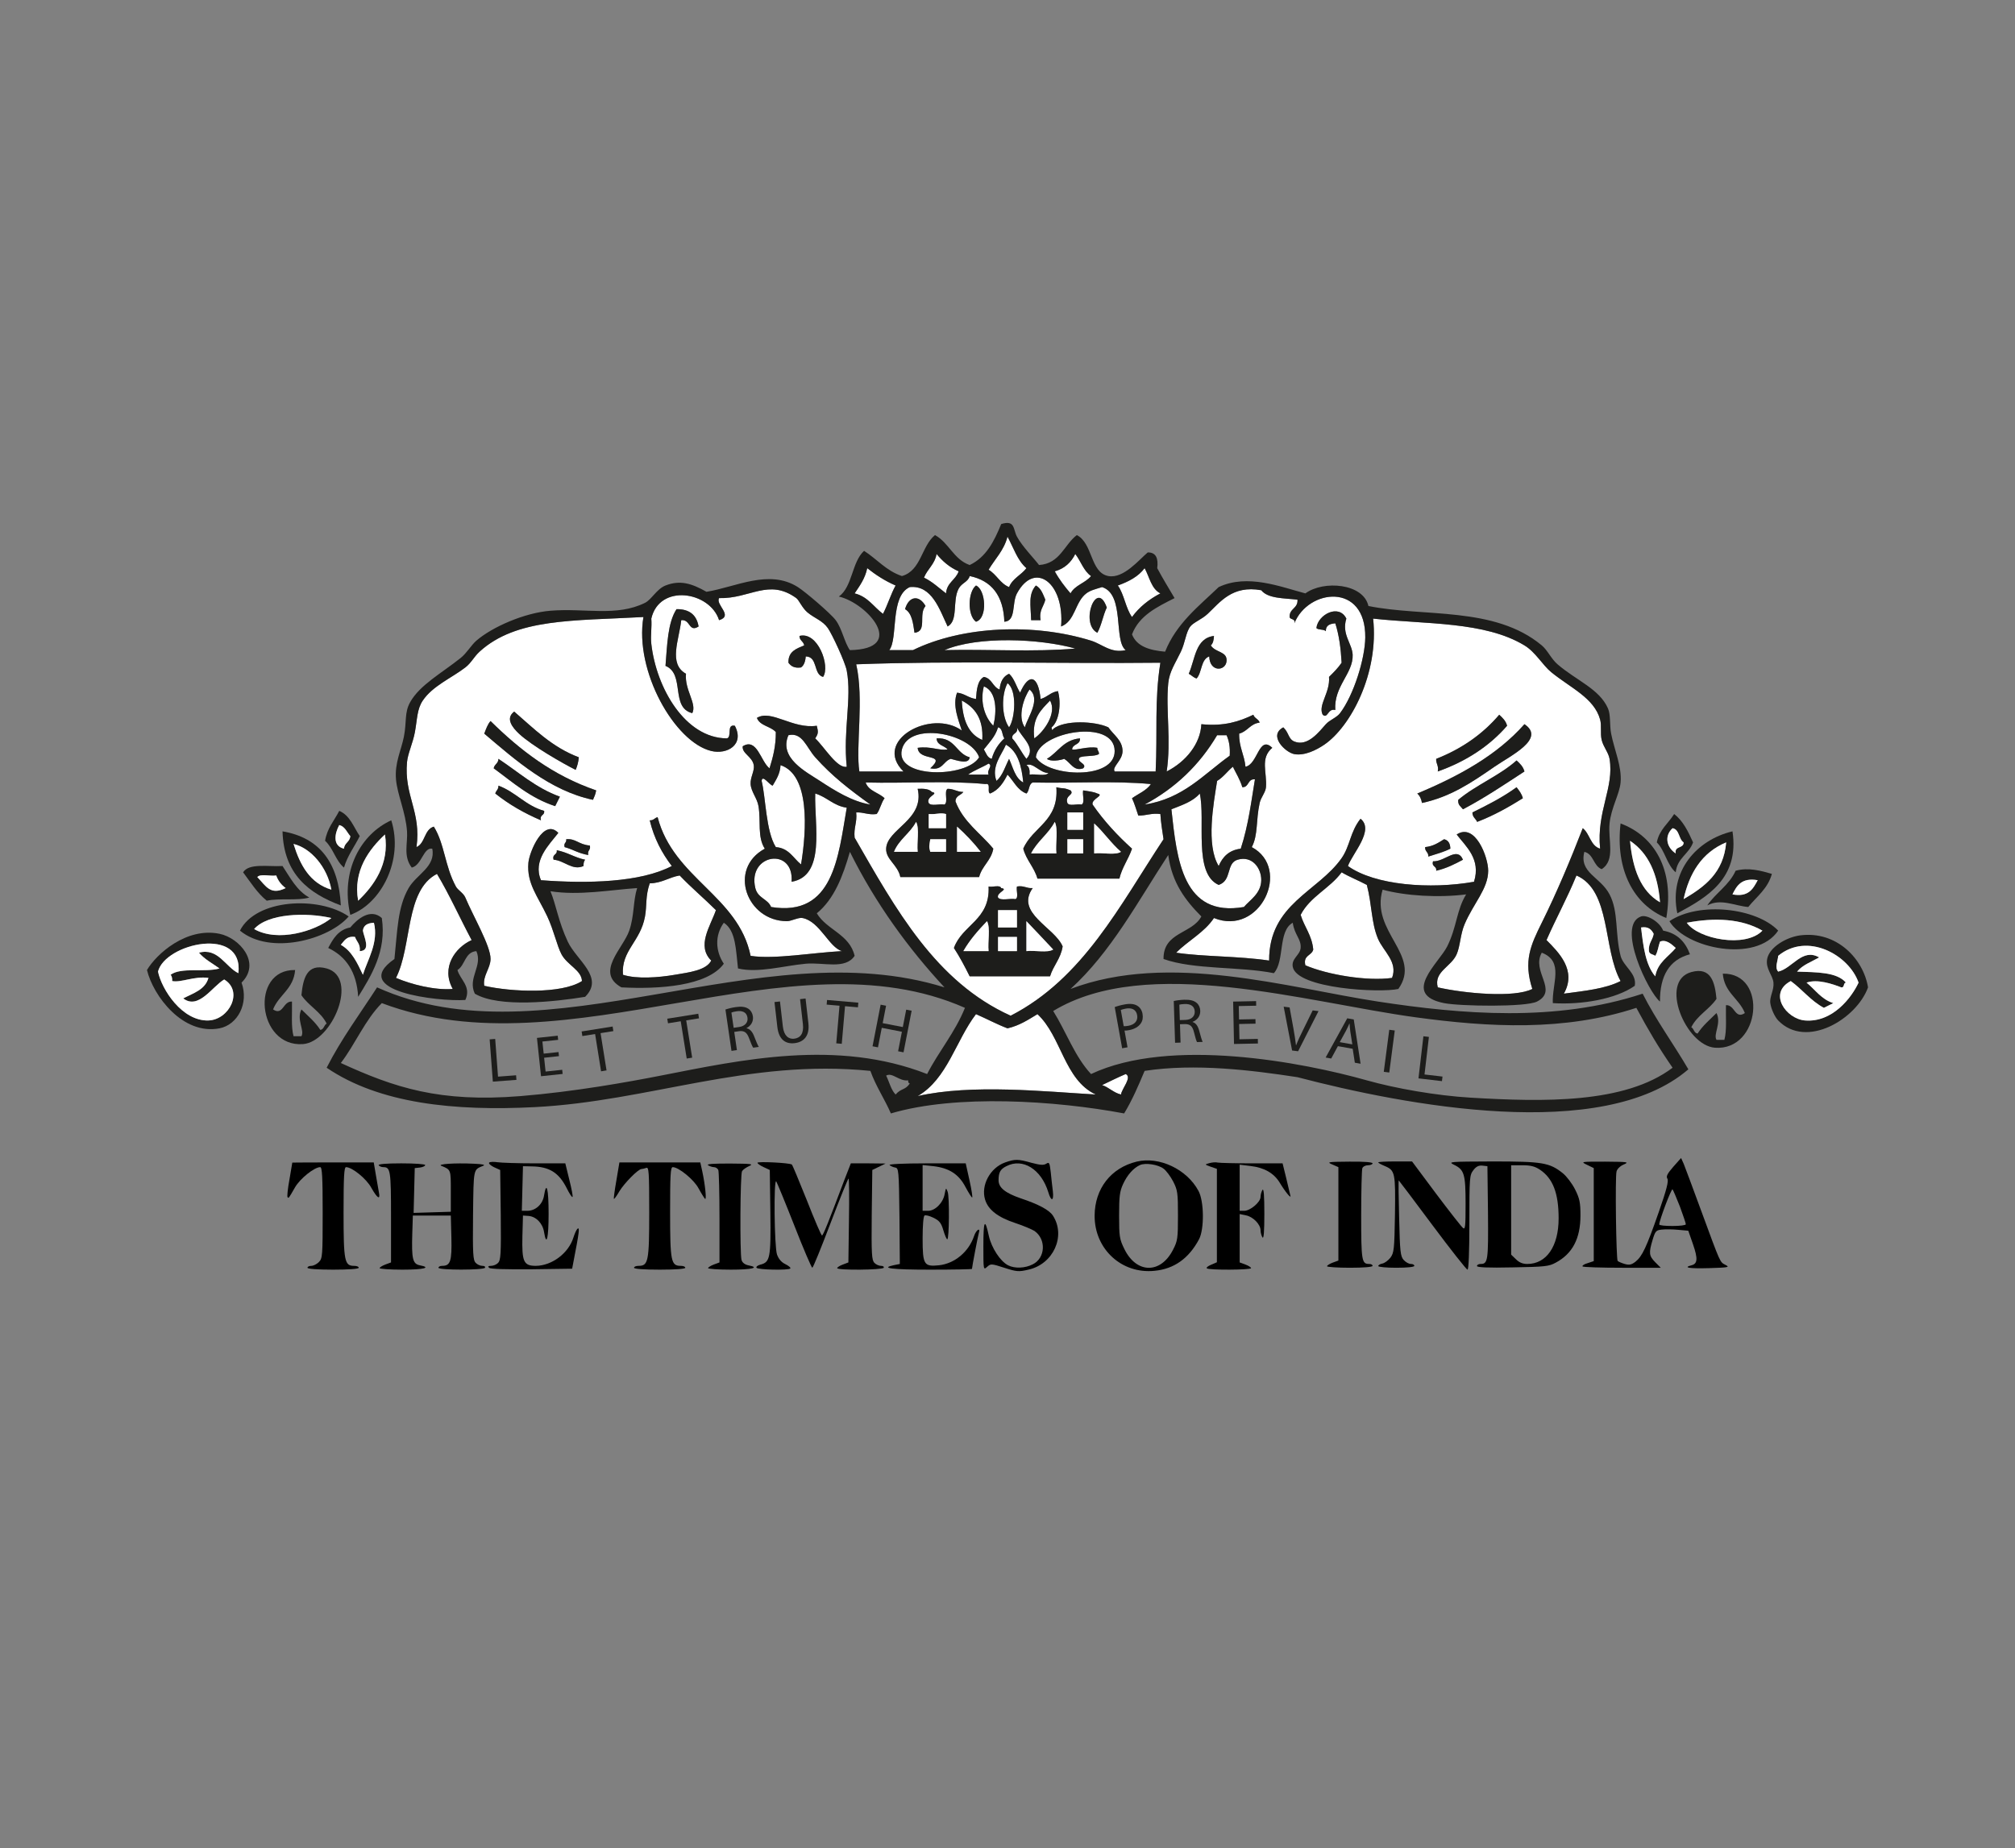 <svg xmlns="http://www.w3.org/2000/svg" width="145" height="133" viewBox="0 0 145 133" fill="none"><rect x="0" y="0" width="145" height="133" fill="#808080" stroke="none"/><g clip-path="url(#clip0_14_26)"><mask id="mask0_14_26" style="mask-type:luminance" maskUnits="userSpaceOnUse" x="-5" y="0" width="155" height="117"><path d="M-4.896 0.836H149.895V116.929H-4.896V0.836Z" fill="white"></path></mask><g mask="url(#mask0_14_26)"><path fill-rule="evenodd" clip-rule="evenodd" d="M72.5 38.621C72.93 39.401 73.208 40.332 73.861 40.889C73.488 41.386 72.86 41.626 72.613 42.251C71.966 41.991 71.713 41.337 71.139 41.003C71.603 40.219 72.245 39.613 72.5 38.621Z" fill="white"></path><path fill-rule="evenodd" clip-rule="evenodd" d="M67.396 39.869C67.823 40.387 68.327 40.828 68.984 41.116C68.775 41.739 68.13 41.925 68.077 42.704C67.562 42.312 67.102 41.864 66.489 41.57C66.737 40.949 67.267 40.609 67.396 39.869Z" fill="white"></path><path fill-rule="evenodd" clip-rule="evenodd" d="M77.377 39.869C77.775 40.377 77.975 41.085 78.511 41.456C78.108 41.961 77.347 42.108 77.037 42.704C76.617 42.216 76.223 41.703 75.902 41.116C76.61 40.916 77.077 40.477 77.377 39.869Z" fill="white"></path><path fill-rule="evenodd" clip-rule="evenodd" d="M62.407 40.889C63.02 41.373 63.683 41.806 64.448 42.137C64.099 42.771 63.878 43.532 63.541 44.178C62.87 43.677 62.444 42.932 61.499 42.704C61.863 42.16 62.251 41.641 62.407 40.889Z" fill="white"></path><path fill-rule="evenodd" clip-rule="evenodd" d="M82.367 40.889C82.717 41.522 82.847 42.376 83.501 42.704C82.683 43.134 81.985 43.683 81.46 44.405C80.998 43.771 80.901 42.771 80.439 42.137C81.219 41.858 81.915 41.495 82.367 40.889Z" fill="white"></path><path fill-rule="evenodd" clip-rule="evenodd" d="M72.273 44.745C73.139 44.689 72.796 43.413 73.181 42.704C74.468 40.327 76.617 41.957 76.356 45.086C77.383 44.699 77.341 43.334 78.171 42.704C78.471 42.476 78.848 42.395 79.305 42.251C80.964 42.77 80.115 46.112 81.006 46.787C79.946 47.033 79.325 46.36 78.511 46.106C74.386 44.823 69.243 45.051 65.695 46.787H63.994C64.641 45.952 64.021 42.902 65.469 42.251C67.059 42.096 67.609 43.863 68.191 45.086C68.98 44.66 68.515 43.243 68.984 42.364C69.211 41.939 69.661 41.891 69.778 41.456C71.375 41.788 72.206 42.885 72.273 44.745ZM70.232 44.745C71.1 44.485 70.925 42.417 70.232 42.137C69.65 42.59 69.596 44.285 70.232 44.745ZM74.201 44.632H74.882C74.757 43.903 75.113 43.654 75.222 43.157C75.053 42.76 74.914 42.33 74.542 42.137C73.984 42.77 74.171 43.534 74.201 44.632ZM65.128 43.838C65.63 44.13 65.705 44.848 65.809 45.539C66.755 45.436 66.066 44.233 66.603 43.611C66.134 42.782 65.393 42.901 65.128 43.838ZM78.965 45.539C79.268 45.011 79.372 44.284 79.645 43.724C78.918 41.617 77.682 44.874 78.965 45.539Z" fill="white"></path><path fill-rule="evenodd" clip-rule="evenodd" d="M70.232 42.137C70.925 42.417 71.1 44.485 70.232 44.745C69.596 44.285 69.65 42.59 70.232 42.137Z" fill="#1D1D1B"></path><path fill-rule="evenodd" clip-rule="evenodd" d="M74.542 42.137C74.914 42.33 75.053 42.76 75.222 43.157C75.113 43.654 74.757 43.903 74.882 44.632H74.201C74.171 43.534 73.984 42.77 74.542 42.137Z" fill="#1D1D1B"></path><path fill-rule="evenodd" clip-rule="evenodd" d="M60.932 55.179C60.242 55.328 59.33 53.765 58.663 53.138C58.88 52.804 58.898 52.704 58.777 52.23C57.024 52.483 55.503 51.031 54.467 51.664C54.681 52.244 55.458 52.261 55.828 52.684C55.834 53.712 55.617 54.514 55.374 55.293C54.742 54.811 54.481 53.067 53.446 53.705C53.377 54.227 54.135 54.44 54.24 55.066C54.311 55.485 53.983 55.938 54.014 56.427C54.048 56.985 54.483 57.434 54.581 58.015C54.761 59.081 54.49 60.242 55.034 61.077C52.353 62.535 53.737 66.285 56.622 66.294C56.953 66.295 57.446 66.005 57.756 66.067C59.005 66.317 59.653 68.184 60.591 68.449C58.531 68.552 55.693 69.056 54.014 68.789C53.127 64.461 48.471 63.219 47.322 58.809C47.106 58.857 47.037 59.053 46.755 59.035C47.068 60.348 47.639 61.402 48.343 62.324C46.092 63.511 42.258 63.6 38.929 63.345C38.319 61.924 39.515 60.797 40.177 59.942C39.126 58.85 38.09 61.294 38.022 62.097C37.896 63.586 38.69 64.48 39.383 65.953C39.842 66.928 40.087 68.081 40.404 68.675C40.826 69.465 41.844 69.812 41.878 70.603C40.399 71.555 36.761 71.384 34.847 70.944C34.725 70.224 35.292 69.7 35.3 69.016C35.311 68.086 34.057 65.951 33.486 64.593C33.348 64.266 32.952 64.068 32.805 63.799C31.998 62.31 32.003 60.748 31.218 59.489C30.516 59.695 30.605 60.691 29.97 60.963C30.329 58.418 29.065 57.262 29.29 54.839C29.346 54.23 29.712 53.471 29.857 52.684C30.03 51.741 30.005 51.037 30.424 50.416C31.136 49.358 32.511 48.786 33.486 48.034C33.919 47.7 34.103 47.269 34.507 46.9C37.155 44.481 41.252 44.686 46.301 44.405C45.644 48.3 48.556 53.408 51.178 54.045C52.322 54.323 53.594 53.596 52.879 52.23C52.255 52.098 52.693 53.027 52.312 53.138C49.31 53.127 47.225 49.519 46.868 46.333C46.803 45.749 46.917 45.127 46.868 44.519C47.45 41.985 51.082 42.553 51.745 44.632C52.802 44.314 51.472 43.527 51.745 43.044C53.975 43.101 55.308 41.603 57.302 43.044C57.493 43.182 57.722 43.749 58.096 44.065C58.612 44.499 59.188 44.654 59.571 45.199C59.877 45.634 60.816 47.651 60.932 48.261C61.311 50.264 60.657 52.569 60.932 55.179ZM48.683 43.838C48.042 44.823 48.013 46.419 47.889 47.921C49.322 48.506 48.219 50.926 49.817 51.324C50.167 50.639 49.25 49.649 49.364 48.488C48.076 47.771 48.872 46.046 49.023 44.632C49.694 44.555 49.556 45.541 50.271 45.086C50.133 44.278 49.638 43.829 48.683 43.838ZM57.529 45.766C57.531 46.105 57.824 46.152 57.87 46.447C57.311 46.682 56.711 46.875 56.736 47.694C56.912 47.933 57.156 48.105 57.643 48.034C57.928 47.843 57.965 47.406 57.983 47.24C58.873 47.258 58.508 48.529 59.23 48.715C59.763 47.931 58.848 45.42 57.529 45.766ZM37.342 52.797C38.273 53.672 40.524 54.953 41.425 55.406C41.536 55.14 41.624 54.849 41.651 54.499C39.727 53.777 38.422 52.436 37.002 51.21C36.338 51.708 36.892 52.374 37.342 52.797ZM34.847 52.797C37.078 54.688 39.577 56.912 42.672 57.561C42.763 57.349 42.862 57.145 42.899 56.88C39.773 55.811 37.414 53.974 35.3 51.891C35.085 52.129 34.974 52.472 34.847 52.797ZM35.527 55.293C36.903 56.298 38.151 57.432 39.95 58.015C40.059 57.783 40.182 57.566 40.291 57.334C38.541 56.702 37.305 55.557 35.867 54.612C35.865 54.951 35.572 54.998 35.527 55.293ZM35.641 57.107C36.607 57.879 37.709 58.517 38.929 59.035C38.809 58.611 39.211 58.712 39.157 58.355C37.828 57.983 37.111 56.998 35.867 56.54C35.885 56.822 35.689 56.891 35.641 57.107ZM40.631 60.963C41.224 61.126 41.672 61.434 42.332 61.53C42.25 61.183 42.528 61.197 42.446 60.85C41.637 60.783 41.435 60.331 40.744 60.396C40.791 60.669 40.537 60.642 40.631 60.963ZM39.837 61.871C40.603 61.919 41.188 62.684 41.992 62.324C41.983 62.127 42.017 61.972 42.105 61.871C41.352 61.717 40.83 61.331 40.064 61.19C40.118 61.547 39.716 61.447 39.837 61.871Z" fill="white"></path><path fill-rule="evenodd" clip-rule="evenodd" d="M93.368 43.157C93.409 43.804 92.776 43.776 92.8 44.405C92.847 44.623 93.24 44.494 93.141 44.859C94.136 42.369 98.29 41.896 98.244 45.88C98.227 47.401 97.418 50.018 96.429 51.323C96.185 51.646 95.683 51.811 95.409 52.117C94.934 52.646 94.105 53.759 93.141 53.364C92.699 53.184 92.753 52.719 92.347 52.344C91.231 52.936 92.505 54.16 93.141 54.272C93.884 54.402 94.733 53.974 95.296 53.591C97.189 52.302 99.24 48.456 98.811 44.519C102.61 44.938 106.825 44.708 109.699 46.447C110.5 46.931 111.003 47.865 111.627 48.375C113.022 49.512 114.71 50.224 115.143 51.777C115.267 52.223 115.142 52.777 115.256 53.251C115.377 53.757 115.747 54.152 115.824 54.612C116.17 56.693 114.879 58.367 115.143 61.077C114.443 60.869 114.407 59.998 113.896 59.602C113.041 61.81 112.038 64.21 110.946 66.407C110.149 68.012 109.615 69.159 110.266 71.171C108.964 71.831 105.364 71.49 103.462 71.057C103.16 69.919 104.42 69.595 104.822 68.675C105.081 68.084 105.083 67.243 105.389 66.52C106.032 65.005 107.089 63.965 107.09 62.664C107.092 61.671 106.149 59.182 104.822 60.056C105.471 60.902 106.586 61.819 106.07 63.458C102.916 64.016 98.932 63.713 96.997 62.324C97.335 61.404 98.92 59.733 97.904 58.922C97.151 59.871 97.156 60.879 96.543 61.757C94.857 64.172 91.308 65.049 91.326 69.129C89.157 68.802 86.532 68.853 84.635 68.562C85.502 67.69 86.662 67.111 87.357 66.067C90.669 67.409 92.97 62.515 90.078 60.963C90.542 60.085 90.368 59.041 90.645 57.788C90.736 57.38 91.068 57.032 91.1 56.654C91.186 55.591 90.658 54.561 91.553 53.818C90.582 52.874 90.522 55.005 89.625 55.179C89.545 54.314 89.149 53.765 89.171 52.797C89.772 52.642 89.965 52.08 90.645 52.004C90.569 51.74 90.269 51.7 90.192 51.437C89.196 51.915 88.094 52.288 86.449 52.117C86.386 53.519 85.343 54.816 83.954 55.52C84.289 53.274 83.879 51.08 84.067 49.168C84.152 48.322 84.576 47.739 84.975 46.9C85.288 46.24 85.336 45.499 85.655 45.086C85.884 44.79 86.475 44.58 86.903 44.178C87.786 43.353 88.67 42.095 90.759 42.477C91.245 43.087 92.388 43.041 93.368 43.157ZM96.089 51.096C95.968 49.389 97.386 48.47 97.338 47.127C97.307 46.31 96.527 45.651 96.883 44.519C96.351 43.429 94.835 44.227 94.728 45.199C94.873 45.356 95.264 45.269 95.409 45.426C95.394 44.995 95.706 44.891 96.089 44.859C96.355 45.689 96.487 46.654 96.543 47.694C96.283 48.077 95.961 48.397 95.636 48.715C95.732 49.849 94.824 50.744 95.182 51.437C95.559 51.756 95.538 50.952 96.089 51.096ZM85.542 48.488C85.743 48.59 85.874 48.762 86.109 48.828C86.504 48.392 86.404 47.46 87.016 47.24C87.047 48.396 88.199 48.309 88.264 47.581C88.329 46.858 87.467 46.985 87.13 46.447C87.292 46.307 87.344 46.056 87.357 45.766C86.01 45.931 86.01 47.444 85.542 48.488ZM103.348 54.612C103.323 54.977 103.549 55.092 103.462 55.52C105.497 54.796 107.168 53.707 108.451 52.23C108.357 51.871 108.121 51.654 107.885 51.437C106.702 52.825 105.194 53.888 103.348 54.612ZM101.987 57.107C102.168 57.266 102.277 57.498 102.327 57.788C104.385 57.342 105.867 56.339 107.544 55.179C108.708 54.375 111.261 53.168 109.699 52.117C107.713 54.364 104.973 55.859 101.987 57.107ZM104.935 57.561C104.893 57.944 105.132 58.045 105.276 58.242C106.837 57.421 108.259 56.461 109.699 55.52C109.605 55.161 109.368 54.943 109.132 54.726C107.894 55.832 106.208 56.49 104.935 57.561ZM105.956 58.468C105.952 58.813 106.196 58.909 106.296 59.149C107.499 58.688 108.561 58.087 109.586 57.447C109.501 57.116 109.311 56.89 109.132 56.654C108.173 57.358 107.072 57.92 105.956 58.468ZM102.554 60.963C102.524 61.295 102.81 61.312 102.781 61.644C103.325 61.47 103.893 61.319 104.368 61.077C104.359 60.708 104.223 60.466 103.915 60.396C103.519 60.643 103.138 60.905 102.554 60.963ZM103.121 61.984C102.999 62.407 103.403 62.307 103.348 62.664C104.084 62.494 104.685 62.187 105.276 61.871C104.85 60.876 103.962 62.033 103.121 61.984Z" fill="white"></path><path fill-rule="evenodd" clip-rule="evenodd" d="M66.602 43.611C66.066 44.232 66.754 45.436 65.808 45.539C65.705 44.848 65.629 44.13 65.128 43.838C65.392 42.901 66.134 42.782 66.602 43.611Z" fill="#1D1D1B"></path><path fill-rule="evenodd" clip-rule="evenodd" d="M79.644 43.724C79.372 44.284 79.268 45.011 78.964 45.539C77.682 44.874 78.917 41.617 79.644 43.724Z" fill="#1D1D1B"></path><path fill-rule="evenodd" clip-rule="evenodd" d="M50.271 45.086C49.556 45.541 49.694 44.555 49.023 44.632C48.872 46.046 48.076 47.771 49.364 48.488C49.25 49.649 50.167 50.639 49.817 51.323C48.219 50.926 49.322 48.506 47.889 47.921C48.012 46.419 48.042 44.823 48.683 43.838C49.637 43.829 50.133 44.278 50.271 45.086Z" fill="#1D1D1B"></path><path fill-rule="evenodd" clip-rule="evenodd" d="M95.182 51.437C94.824 50.744 95.732 49.849 95.636 48.715C95.961 48.398 96.283 48.077 96.543 47.694C96.487 46.654 96.355 45.689 96.089 44.859C95.706 44.891 95.394 44.995 95.409 45.426C95.264 45.269 94.873 45.356 94.728 45.199C94.835 44.227 96.351 43.429 96.883 44.519C96.527 45.652 97.307 46.31 97.338 47.127C97.386 48.47 95.968 49.389 96.089 51.097C95.538 50.952 95.559 51.756 95.182 51.437Z" fill="#1D1D1B"></path><path fill-rule="evenodd" clip-rule="evenodd" d="M59.23 48.715C58.509 48.53 58.873 47.258 57.983 47.241C57.965 47.406 57.928 47.843 57.643 48.034C57.156 48.105 56.912 47.933 56.736 47.694C56.711 46.875 57.311 46.682 57.87 46.447C57.824 46.152 57.531 46.105 57.529 45.766C58.848 45.42 59.763 47.931 59.23 48.715Z" fill="#1D1D1B"></path><path fill-rule="evenodd" clip-rule="evenodd" d="M87.357 45.766C87.345 46.056 87.293 46.307 87.13 46.447C87.467 46.985 88.329 46.858 88.264 47.581C88.199 48.309 87.048 48.396 87.017 47.24C86.404 47.46 86.505 48.392 86.109 48.828C85.874 48.762 85.743 48.59 85.543 48.488C86.01 47.444 86.01 45.931 87.357 45.766Z" fill="#1D1D1B"></path><path fill-rule="evenodd" clip-rule="evenodd" d="M77.377 46.673C74.466 46.938 71.064 46.711 67.964 46.787C70.356 45.763 74.8 45.951 77.377 46.673Z" fill="white"></path><path fill-rule="evenodd" clip-rule="evenodd" d="M72.5 49.168C73.19 49.655 73.061 51.692 72.613 52.344C72.078 51.594 72.042 50.023 72.5 49.168Z" fill="white"></path><path fill-rule="evenodd" clip-rule="evenodd" d="M70.798 49.395C71.746 49.766 71.731 51.241 71.479 52.23C70.88 51.642 70.5 50.541 70.798 49.395Z" fill="white"></path><path fill-rule="evenodd" clip-rule="evenodd" d="M74.088 49.622C74.925 50.318 73.95 51.615 73.748 52.344C73.195 51.584 73.692 50.163 74.088 49.622Z" fill="white"></path><path fill-rule="evenodd" clip-rule="evenodd" d="M69.211 50.416C70.15 50.913 70.778 51.722 70.685 53.251C69.671 52.828 69.279 51.784 69.211 50.416Z" fill="white"></path><path fill-rule="evenodd" clip-rule="evenodd" d="M75.562 50.416C76.078 51.324 75.111 52.677 74.427 53.138C74.241 51.666 74.936 51.075 75.562 50.416Z" fill="white"></path><path fill-rule="evenodd" clip-rule="evenodd" d="M37.002 51.21C38.422 52.436 39.727 53.777 41.652 54.499C41.624 54.849 41.537 55.14 41.425 55.406C40.524 54.953 38.273 53.672 37.342 52.797C36.892 52.374 36.339 51.708 37.002 51.21Z" fill="#1D1D1B"></path><path fill-rule="evenodd" clip-rule="evenodd" d="M107.885 51.437C108.121 51.654 108.357 51.871 108.451 52.23C107.169 53.707 105.498 54.796 103.462 55.52C103.549 55.092 103.323 54.977 103.349 54.612C105.194 53.888 106.702 52.825 107.885 51.437Z" fill="#1D1D1B"></path><path fill-rule="evenodd" clip-rule="evenodd" d="M35.3 51.891C37.413 53.974 39.773 55.811 42.899 56.88C42.862 57.145 42.763 57.349 42.672 57.561C39.577 56.912 37.078 54.688 34.847 52.797C34.974 52.472 35.085 52.129 35.3 51.891Z" fill="#1D1D1B"></path><path fill-rule="evenodd" clip-rule="evenodd" d="M109.7 52.117C111.261 53.168 108.708 54.375 107.544 55.179C105.867 56.339 104.385 57.342 102.327 57.788C102.277 57.498 102.169 57.266 101.987 57.107C104.973 55.859 107.713 54.364 109.7 52.117Z" fill="#1D1D1B"></path><path fill-rule="evenodd" clip-rule="evenodd" d="M71.819 52.344C72.168 52.411 72.091 52.904 72.273 53.138C71.861 53.52 71.536 53.99 71.365 54.612C71.032 54.53 70.961 54.185 70.798 53.932C71.178 53.442 71.622 53.016 71.819 52.344Z" fill="white"></path><path fill-rule="evenodd" clip-rule="evenodd" d="M73.181 52.344C73.498 53.084 74.61 53.799 73.861 54.612C73.498 54.144 73.238 53.573 72.841 53.138C72.797 52.717 73.3 52.841 73.181 52.344Z" fill="white"></path><path fill-rule="evenodd" clip-rule="evenodd" d="M70.458 54.499C69.56 55.997 64.364 56.044 64.901 53.932C65.418 51.898 69.86 52.77 70.458 54.499ZM68.19 53.932C67.528 54.04 67.018 53.686 66.035 53.818C66.114 54.838 68.174 54.156 66.943 55.293C67.837 55.469 67.87 54.783 68.417 54.612C68.8 54.7 69.733 55.059 69.778 54.499C68.797 54.233 68.727 53.054 67.396 53.138C67.421 53.643 67.948 53.644 68.19 53.932Z" fill="white"></path><path fill-rule="evenodd" clip-rule="evenodd" d="M74.542 54.499C74.679 52.653 80.191 51.685 80.212 54.045C80.23 56.143 75.43 55.934 74.542 54.499ZM75.336 54.612C75.612 54.831 76.285 54.721 76.583 54.612C77.044 54.891 77.281 55.534 77.944 55.293C78.306 54.958 77.356 54.834 77.717 54.499C78.105 54.357 78.737 54.461 79.079 54.272C79.104 54.058 78.951 54.022 78.965 53.818C78.267 53.691 77.429 54.018 77.15 53.932C77.183 53.511 77.75 53.624 77.717 53.138C76.533 53.238 76.144 54.135 75.336 54.612Z" fill="white"></path><path fill-rule="evenodd" clip-rule="evenodd" d="M56.736 52.911C57.739 52.674 58.027 53.785 58.663 54.499C59.875 55.859 61.141 56.827 62.633 57.901C61.314 57.685 60.045 56.883 59.004 56.2C58.002 55.542 56.026 54.551 56.736 52.911Z" fill="white"></path><path fill-rule="evenodd" clip-rule="evenodd" d="M88.264 52.911C88.442 53.301 88.531 53.779 88.491 54.386C86.614 55.722 85.153 57.474 82.367 57.901C84.582 56.714 86.32 55.05 87.584 52.911H88.264Z" fill="white"></path><path fill-rule="evenodd" clip-rule="evenodd" d="M67.396 53.138C68.727 53.054 68.797 54.233 69.778 54.499C69.733 55.059 68.8 54.7 68.417 54.612C67.87 54.783 67.837 55.469 66.943 55.293C68.175 54.156 66.114 54.838 66.036 53.818C67.018 53.686 67.529 54.039 68.19 53.932C67.948 53.644 67.421 53.643 67.396 53.138Z" fill="#1D1D1B"></path><path fill-rule="evenodd" clip-rule="evenodd" d="M77.716 53.138C77.75 53.625 77.183 53.511 77.15 53.932C77.429 54.018 78.266 53.691 78.964 53.819C78.95 54.022 79.103 54.058 79.078 54.272C78.737 54.461 78.105 54.358 77.716 54.499C77.355 54.834 78.305 54.958 77.943 55.293C77.281 55.534 77.043 54.891 76.582 54.612C76.284 54.721 75.611 54.831 75.335 54.612C76.144 54.135 76.532 53.238 77.716 53.138Z" fill="#1D1D1B"></path><path fill-rule="evenodd" clip-rule="evenodd" d="M72.386 53.592C73.238 54.063 73.517 55.107 73.634 56.313C73.043 55.996 72.899 55.233 72.613 54.612C72.331 55.162 72.154 55.817 71.706 56.2C71.309 55.159 72.086 54.314 72.386 53.592Z" fill="white"></path><path fill-rule="evenodd" clip-rule="evenodd" d="M35.868 54.612C37.305 55.557 38.541 56.702 40.291 57.334C40.182 57.566 40.059 57.783 39.951 58.015C38.151 57.432 36.904 56.298 35.527 55.293C35.573 54.998 35.866 54.951 35.868 54.612Z" fill="#1D1D1B"></path><path fill-rule="evenodd" clip-rule="evenodd" d="M109.133 54.726C109.368 54.943 109.605 55.161 109.7 55.52C108.259 56.461 106.837 57.421 105.277 58.242C105.132 58.045 104.893 57.944 104.936 57.561C106.209 56.49 107.894 55.832 109.133 54.726Z" fill="#1D1D1B"></path><path fill-rule="evenodd" clip-rule="evenodd" d="M71.139 54.953C71.476 55.117 70.99 55.395 71.139 55.746H69.665C70.105 55.43 70.667 55.236 71.139 54.953Z" fill="white"></path><path fill-rule="evenodd" clip-rule="evenodd" d="M73.86 55.066C74.348 54.846 74.811 55.624 75.449 55.633C75.218 55.893 74.507 55.674 74.087 55.746C74.111 55.421 74.059 55.17 73.86 55.066Z" fill="white"></path><path fill-rule="evenodd" clip-rule="evenodd" d="M56.168 55.066C58.277 55.763 58.058 59.712 57.643 62.211C57.078 61.754 56.776 61.036 55.828 60.963C55.111 59.828 55.104 57.378 54.808 56.2C54.859 55.709 55.362 56.488 55.601 56.54C55.848 56.107 56.132 55.71 56.168 55.066Z" fill="white"></path><path fill-rule="evenodd" clip-rule="evenodd" d="M89.285 61.077C88.444 61.18 87.977 61.659 87.697 62.324C86.769 60.803 87.328 57.824 87.584 56.2C88.033 55.931 88.322 55.503 88.718 55.179C88.951 55.664 89.233 56.1 89.398 56.654C89.9 56.664 89.762 56.035 90.305 56.087C90.053 57.589 89.847 59.357 89.285 61.077Z" fill="white"></path><path fill-rule="evenodd" clip-rule="evenodd" d="M72.5 55.746C72.946 56.208 73.203 56.858 73.861 57.107C74.09 56.921 74.013 56.428 74.314 56.313C77.122 56.379 80.198 56.176 82.821 56.426C82.497 56.897 81.922 57.116 81.46 57.447C81.641 57.834 81.768 58.273 81.913 58.695C82.488 58.703 82.852 58.5 83.501 58.582C83.541 59.222 83.64 59.803 83.728 60.396C80.583 65.153 77.946 70.417 72.727 73.098C67.329 70.659 64.464 65.44 61.499 60.282C61.421 59.561 61.691 59.19 61.612 58.468C62.168 58.442 62.471 58.668 63.087 58.582C63.332 58.26 63.408 57.77 63.654 57.447C63.235 57.035 62.502 56.936 62.293 56.313C65.129 56.388 68.264 56.164 70.912 56.426C71.357 56.322 70.994 57.025 71.252 57.107C71.867 56.852 72.21 56.325 72.5 55.746ZM73.634 61.077C73.857 61.913 74.422 62.405 74.655 63.231H80.552C80.749 62.408 81.202 61.84 81.46 61.077C80.408 60.125 79.442 59.086 78.624 57.901C78.511 57.496 79.528 57.231 78.965 57.107C78.683 56.973 78.297 56.943 77.944 56.88C77.874 57.188 78.088 57.78 77.831 57.901C77.523 57.831 76.93 58.045 76.81 57.788C76.615 57.214 77.339 57.216 77.037 56.88C76.479 56.649 76.531 56.786 76.016 56.654C76.199 59.105 74.318 59.492 73.634 61.077ZM63.767 61.077C63.739 61.854 64.614 62.243 64.788 63.118H70.459C70.667 62.306 71.323 61.941 71.479 61.077C70.555 59.959 69.317 59.156 68.757 57.674C68.757 57.258 69.155 57.239 69.324 56.994C68.871 56.994 68.644 56.767 68.191 56.767C67.908 56.939 68.26 57.744 67.964 57.901C67.619 57.83 66.986 58.046 66.83 57.788C66.613 57.308 67.636 57.11 67.056 56.994C66.862 56.773 66.469 56.749 66.036 56.767C66.556 59.011 63.82 59.649 63.767 61.077ZM68.644 68.222C69.061 68.863 69.427 69.555 69.778 70.263H75.562C75.799 69.479 76.334 68.994 76.469 68.109C75.881 66.724 73.036 65.712 74.314 63.912C73.861 63.949 73.685 63.71 73.181 63.799C73.111 64.07 73.323 64.622 73.067 64.706C72.685 64.634 72.014 64.852 71.82 64.593C71.689 64.226 72.619 63.999 72.047 63.912C71.962 63.656 71.41 63.868 71.139 63.799C71.252 66.217 69.256 66.527 68.644 68.222Z" fill="white"></path><path fill-rule="evenodd" clip-rule="evenodd" d="M35.867 56.54C37.111 56.998 37.828 57.983 39.156 58.355C39.211 58.712 38.809 58.611 38.929 59.035C37.709 58.517 36.607 57.879 35.641 57.107C35.689 56.891 35.885 56.822 35.867 56.54Z" fill="#1D1D1B"></path><path fill-rule="evenodd" clip-rule="evenodd" d="M76.016 56.654C76.531 56.786 76.479 56.65 77.037 56.88C77.338 57.216 76.615 57.214 76.81 57.788C76.93 58.045 77.522 57.831 77.83 57.901C78.088 57.78 77.873 57.188 77.944 56.88C78.297 56.943 78.683 56.973 78.964 57.107C79.528 57.231 78.511 57.496 78.624 57.901C79.442 59.086 80.408 60.125 81.46 61.077C81.202 61.84 80.749 62.408 80.552 63.231H74.655C74.422 62.405 73.857 61.913 73.634 61.077C74.317 59.492 76.199 59.105 76.016 56.654ZM76.81 59.716H77.943V58.468H76.81V59.716ZM74.201 61.417H76.016C75.941 60.697 76.165 59.679 75.902 59.149C75.45 60.019 74.644 60.537 74.201 61.417ZM78.738 61.417C79.344 61.343 80.247 61.566 80.666 61.303C79.955 60.691 79.43 59.893 78.738 59.262V61.417ZM76.81 61.417H77.943V60.396H76.81V61.417Z" fill="#1D1D1B"></path><path fill-rule="evenodd" clip-rule="evenodd" d="M109.132 56.654C109.311 56.89 109.501 57.116 109.586 57.447C108.561 58.087 107.499 58.688 106.296 59.149C106.196 58.909 105.952 58.813 105.956 58.468C107.072 57.92 108.173 57.358 109.132 56.654Z" fill="#1D1D1B"></path><path fill-rule="evenodd" clip-rule="evenodd" d="M66.036 56.767C66.469 56.749 66.861 56.773 67.056 56.994C67.636 57.11 66.612 57.308 66.829 57.788C66.986 58.046 67.619 57.83 67.963 57.901C68.259 57.744 67.908 56.939 68.19 56.767C68.643 56.767 68.871 56.994 69.324 56.994C69.154 57.24 68.757 57.258 68.757 57.674C69.317 59.156 70.555 59.96 71.479 61.077C71.323 61.941 70.667 62.306 70.458 63.118H64.788C64.614 62.243 63.738 61.855 63.767 61.077C63.82 59.649 66.555 59.011 66.036 56.767ZM66.829 58.582V59.602H68.077V58.582C67.617 58.459 67.454 58.626 66.829 58.582ZM64.334 61.303H66.036C65.961 60.622 66.185 59.642 65.922 59.149C65.499 59.973 64.69 60.412 64.334 61.303ZM68.87 61.303H70.572C70.06 60.642 69.487 60.045 68.87 59.489V61.303ZM66.943 61.303H68.077V60.396H66.943C66.869 60.874 66.829 60.918 66.943 61.303Z" fill="#1D1D1B"></path><path fill-rule="evenodd" clip-rule="evenodd" d="M58.664 57.107C59.511 57.357 59.973 57.991 60.933 58.128C60.323 61.649 59.976 66.005 55.488 65.273C55.254 64.683 54.532 64.654 54.354 63.912C53.764 61.446 57.151 60.929 56.963 63.458C59.432 63.035 58.595 59.385 58.664 57.107Z" fill="white"></path><path fill-rule="evenodd" clip-rule="evenodd" d="M87.697 63.685C88.668 63.37 88.212 62.121 89.058 61.871C90.106 61.56 90.77 62.477 90.759 63.345C90.747 64.31 89.931 64.773 89.512 65.273C85.105 66.037 84.687 61.866 84.294 58.242C85.053 57.941 85.853 57.682 86.336 57.107C86.763 58.995 85.856 62.869 87.697 63.685Z" fill="white"></path><path fill-rule="evenodd" clip-rule="evenodd" d="M24.413 58.355C25.185 58.68 25.444 59.517 25.888 60.169C25.514 60.931 25.009 61.559 24.753 62.438C24.152 61.943 23.972 61.027 23.393 60.51C23.542 59.601 24.054 59.055 24.413 58.355ZM24.753 61.077C24.78 60.65 25.181 60.596 25.207 60.169C24.957 59.89 24.832 59.486 24.413 59.375C24.076 59.996 23.921 60.877 24.753 61.077Z" fill="#1D1D1B"></path><path fill-rule="evenodd" clip-rule="evenodd" d="M68.077 58.582V59.602H66.83V58.582C67.455 58.626 67.617 58.459 68.077 58.582Z" fill="white"></path><path fill-rule="evenodd" clip-rule="evenodd" d="M76.811 58.468H77.944V59.716H76.811V58.468Z" fill="white"></path><path fill-rule="evenodd" clip-rule="evenodd" d="M120.473 58.582C121.114 59.075 121.482 59.841 121.834 60.623C121.54 61.464 120.689 61.746 120.586 62.778C119.95 62.243 119.813 61.208 119.225 60.623C119.403 59.705 120.055 59.259 120.473 58.582ZM120.586 61.417C120.474 60.851 121.165 61.089 121.154 60.623C120.786 60.386 120.868 59.699 120.359 59.602C119.736 60.171 119.935 60.997 120.586 61.417Z" fill="#1D1D1B"></path><path fill-rule="evenodd" clip-rule="evenodd" d="M28.155 59.035C29.054 61.866 27.451 65.029 25.207 65.84C24.48 62.658 25.97 60.029 28.155 59.035ZM25.773 64.82C26.88 63.771 28.049 62.18 27.701 60.056C26.586 61.096 25.385 62.653 25.773 64.82Z" fill="#1D1D1B"></path><path fill-rule="evenodd" clip-rule="evenodd" d="M65.922 59.149C66.185 59.642 65.961 60.622 66.036 61.304H64.334C64.69 60.412 65.499 59.973 65.922 59.149Z" fill="white"></path><path fill-rule="evenodd" clip-rule="evenodd" d="M75.902 59.149C76.165 59.68 75.941 60.697 76.016 61.417H74.201C74.644 60.537 75.45 60.019 75.902 59.149Z" fill="white"></path><path fill-rule="evenodd" clip-rule="evenodd" d="M78.738 59.262C79.43 59.893 79.955 60.691 80.666 61.303C80.247 61.566 79.344 61.343 78.738 61.417V59.262Z" fill="white"></path><path fill-rule="evenodd" clip-rule="evenodd" d="M116.617 59.262C119.021 60.153 120.507 62.549 119.907 66.067C117.55 65.113 116.231 62.589 116.617 59.262ZM119.453 64.933C119.3 62.892 118.614 61.387 117.298 60.51C117.481 62.518 118.062 64.13 119.453 64.933Z" fill="#1D1D1B"></path><path fill-rule="evenodd" clip-rule="evenodd" d="M24.413 59.375C24.832 59.486 24.957 59.89 25.207 60.169C25.181 60.596 24.78 60.65 24.754 61.077C23.921 60.877 24.076 59.996 24.413 59.375Z" fill="white"></path><path fill-rule="evenodd" clip-rule="evenodd" d="M68.87 59.489C69.486 60.045 70.06 60.642 70.571 61.303H68.87V59.489Z" fill="white"></path><path fill-rule="evenodd" clip-rule="evenodd" d="M120.36 59.602C120.868 59.699 120.786 60.386 121.154 60.623C121.166 61.089 120.474 60.851 120.587 61.417C119.936 60.997 119.737 60.171 120.36 59.602Z" fill="white"></path><path fill-rule="evenodd" clip-rule="evenodd" d="M20.33 59.829C23.045 60.29 24.373 62.138 24.526 65.16C22.218 64.293 20.419 62.916 20.33 59.829ZM23.846 64.026C23.548 62.395 22.373 61.038 21.124 60.736C21.596 62.268 22.307 63.561 23.846 64.026Z" fill="#1D1D1B"></path><path fill-rule="evenodd" clip-rule="evenodd" d="M124.67 59.829C125.187 63.223 122.815 64.597 120.7 65.727C120.068 62.692 122.12 60.432 124.67 59.829ZM121.154 64.706C122.656 63.826 124.033 62.822 124.217 60.623C122.442 61.363 121.561 62.868 121.154 64.706Z" fill="#1D1D1B"></path><path fill-rule="evenodd" clip-rule="evenodd" d="M27.701 60.056C28.049 62.18 26.88 63.771 25.773 64.82C25.385 62.653 26.586 61.096 27.701 60.056Z" fill="white"></path><path fill-rule="evenodd" clip-rule="evenodd" d="M40.745 60.396C41.436 60.331 41.637 60.783 42.446 60.85C42.528 61.197 42.25 61.183 42.333 61.53C41.672 61.434 41.225 61.126 40.631 60.963C40.537 60.642 40.791 60.669 40.745 60.396Z" fill="#1D1D1B"></path><path fill-rule="evenodd" clip-rule="evenodd" d="M66.943 60.396H68.077V61.304H66.943C66.829 60.918 66.87 60.874 66.943 60.396Z" fill="white"></path><path fill-rule="evenodd" clip-rule="evenodd" d="M76.811 60.396H77.944V61.417H76.811V60.396Z" fill="white"></path><path fill-rule="evenodd" clip-rule="evenodd" d="M103.915 60.396C104.223 60.466 104.36 60.708 104.368 61.077C103.893 61.319 103.325 61.47 102.781 61.644C102.81 61.312 102.525 61.295 102.554 60.963C103.138 60.905 103.519 60.643 103.915 60.396Z" fill="#1D1D1B"></path><path fill-rule="evenodd" clip-rule="evenodd" d="M117.298 60.51C118.614 61.387 119.299 62.893 119.453 64.933C118.062 64.13 117.481 62.518 117.298 60.51Z" fill="white"></path><path fill-rule="evenodd" clip-rule="evenodd" d="M21.124 60.736C22.373 61.038 23.548 62.395 23.846 64.025C22.307 63.561 21.596 62.268 21.124 60.736Z" fill="white"></path><path fill-rule="evenodd" clip-rule="evenodd" d="M124.216 60.623C124.032 62.822 122.655 63.826 121.153 64.706C121.56 62.868 122.442 61.363 124.216 60.623Z" fill="white"></path><path fill-rule="evenodd" clip-rule="evenodd" d="M40.064 61.19C40.831 61.331 41.352 61.717 42.106 61.871C42.018 61.972 41.984 62.127 41.992 62.324C41.189 62.684 40.603 61.919 39.837 61.871C39.716 61.447 40.119 61.547 40.064 61.19Z" fill="#1D1D1B"></path><path fill-rule="evenodd" clip-rule="evenodd" d="M105.276 61.871C104.685 62.187 104.084 62.494 103.349 62.664C103.403 62.307 103 62.408 103.122 61.984C103.962 62.033 104.851 60.876 105.276 61.871Z" fill="#1D1D1B"></path><path fill-rule="evenodd" clip-rule="evenodd" d="M20.33 62.324C20.888 63.165 21.353 64.098 22.258 64.593C21.405 64.836 20.096 64.624 19.196 64.82C18.504 64.263 18.031 63.489 17.494 62.778C17.913 62.1 19.294 62.385 20.33 62.324ZM20.556 63.912C20.251 63.688 20.014 63.396 19.876 63.005C19.457 63.077 18.746 62.858 18.515 63.118C19.147 63.776 19.45 64.454 20.556 63.912Z" fill="#1D1D1B"></path><path fill-rule="evenodd" clip-rule="evenodd" d="M127.505 62.891C127.213 63.96 126.412 64.52 125.804 65.273C124.785 65.184 123.831 64.64 122.854 65.16C123.465 64.257 124.428 63.709 124.896 62.664C125.825 62.408 126.733 62.668 127.505 62.891ZM124.669 64.366C125.831 64.582 126.153 63.959 126.484 63.345C125.339 63.145 124.978 63.729 124.669 64.366Z" fill="#1D1D1B"></path><path fill-rule="evenodd" clip-rule="evenodd" d="M96.543 62.778C97.113 63.115 97.769 63.367 98.358 63.685C98.733 65.109 98.67 66.375 99.152 67.541C99.53 68.455 100.615 69.218 100.172 70.376C98.39 70.629 95.525 70.151 93.934 69.469C93.757 68.724 94.393 68.793 94.502 68.335C94.405 67.297 93.858 66.711 93.595 65.84C94.276 64.518 95.697 63.935 96.543 62.778Z" fill="white"></path><path fill-rule="evenodd" clip-rule="evenodd" d="M33.94 67.655C32.77 68.181 31.715 69.61 32.579 71.171C31.277 71.276 29.596 70.845 28.496 70.376C29.667 68.07 29.142 64.067 31.445 62.891C32.352 64.403 33.096 66.079 33.94 67.655Z" fill="white"></path><path fill-rule="evenodd" clip-rule="evenodd" d="M18.516 63.118C18.747 62.858 19.457 63.077 19.877 63.005C20.015 63.396 20.251 63.688 20.557 63.912C19.451 64.453 19.148 63.776 18.516 63.118Z" fill="white"></path><path fill-rule="evenodd" clip-rule="evenodd" d="M51.519 65.5C51.111 66.675 50.112 68.061 51.179 69.129C50.819 69.839 49.571 69.978 48.57 70.15C47.371 70.356 45.815 70.471 44.827 70.15C44.694 68.401 46.089 67.774 46.415 65.953C46.559 65.149 46.434 64.505 46.755 63.572C47.644 63.553 48.133 63.135 48.91 63.005C49.74 63.876 50.665 64.652 51.519 65.5Z" fill="white"></path><path fill-rule="evenodd" clip-rule="evenodd" d="M113.442 63.005C115.944 64.093 115.335 68.295 116.617 70.603C115.518 71.168 113.999 71.311 112.534 71.511C113.485 69.829 112.155 68.533 111.287 67.655C111.977 66.076 112.787 64.618 113.442 63.005Z" fill="white"></path><path fill-rule="evenodd" clip-rule="evenodd" d="M126.484 63.345C126.153 63.959 125.831 64.582 124.669 64.366C124.978 63.729 125.339 63.145 126.484 63.345Z" fill="white"></path><path fill-rule="evenodd" clip-rule="evenodd" d="M71.139 63.799C71.41 63.868 71.962 63.656 72.046 63.912C72.619 63.999 71.689 64.226 71.819 64.593C72.013 64.852 72.685 64.634 73.067 64.706C73.322 64.622 73.111 64.07 73.18 63.799C73.685 63.71 73.861 63.949 74.314 63.912C73.036 65.712 75.881 66.724 76.469 68.109C76.333 68.994 75.799 69.479 75.562 70.263H69.778C69.427 69.555 69.061 68.863 68.644 68.222C69.255 66.528 71.251 66.217 71.139 63.799ZM71.819 66.747H73.18V65.5H71.819V66.747ZM69.324 68.449H71.139C71.064 67.767 71.288 66.787 71.025 66.294C70.398 66.952 69.791 67.63 69.324 68.449ZM73.86 68.449C74.467 68.374 75.37 68.597 75.788 68.335C75.155 67.645 74.501 66.976 73.86 66.294V68.449ZM71.819 68.449H73.18V67.428H71.819V68.449Z" fill="#1D1D1B"></path><path fill-rule="evenodd" clip-rule="evenodd" d="M25.093 65.953C23.681 67.607 19.457 68.776 17.268 66.974C18.412 64.694 22.927 64.459 25.093 65.953ZM18.289 66.861C19.989 67.832 22.686 67.017 23.846 66.067C22.017 65.642 19.27 65.74 18.289 66.861Z" fill="#1D1D1B"></path><path fill-rule="evenodd" clip-rule="evenodd" d="M127.958 66.974C126.377 69.33 121.296 68.262 120.133 66.294C122.278 64.855 126.4 65.34 127.958 66.974ZM121.381 66.407C122.207 67.587 125.604 68.246 126.824 66.974C125.313 66.108 123.4 66.023 121.381 66.407Z" fill="#1D1D1B"></path><path fill-rule="evenodd" clip-rule="evenodd" d="M71.819 65.5H73.18V66.747H71.819V65.5Z" fill="white"></path><path fill-rule="evenodd" clip-rule="evenodd" d="M27.475 66.067C27.837 68.454 26.689 70.255 25.774 71.738C25.671 69.951 24.9 68.831 23.619 68.222C23.973 67.555 24.345 66.906 25.207 66.747C25.689 66.162 26.654 65.329 27.475 66.067ZM26.114 66.974C26.177 67.414 26.729 68.428 25.887 68.449C25.948 67.934 25.66 67.769 25.547 67.428C24.936 67.346 24.775 67.714 24.526 67.995C25.326 68.443 25.711 69.306 26.114 70.15C26.456 69.047 27.257 67.825 26.908 66.407C26.476 66.429 26.162 66.568 26.114 66.974Z" fill="#1D1D1B"></path><path fill-rule="evenodd" clip-rule="evenodd" d="M23.845 66.067C22.685 67.017 19.988 67.832 18.288 66.861C19.269 65.74 22.016 65.642 23.845 66.067Z" fill="white"></path><path fill-rule="evenodd" clip-rule="evenodd" d="M121.608 68.675C120.142 69.062 119.438 70.21 119.453 72.078C118.634 71.444 116.275 66.587 118.092 65.953C118.515 65.806 119.434 66.34 119.68 66.974C120.7 67.163 121.283 67.79 121.608 68.675ZM119.112 70.263C119.282 69.261 120.057 68.864 120.587 68.222C120.291 67.95 119.88 67.578 119.453 67.768C119.333 68.102 119.297 68.519 119.112 68.789C118.962 68.675 118.691 68.681 118.658 68.449C118.608 67.868 118.93 67.661 118.999 67.201C118.839 66.907 118.633 66.66 118.092 66.747C118.247 68.104 118.416 69.447 119.112 70.263Z" fill="#1D1D1B"></path><path fill-rule="evenodd" clip-rule="evenodd" d="M126.824 66.974C125.604 68.246 122.207 67.587 121.381 66.407C123.4 66.023 125.313 66.108 126.824 66.974Z" fill="white"></path><path fill-rule="evenodd" clip-rule="evenodd" d="M71.026 66.293C71.288 66.787 71.065 67.766 71.139 68.449H69.324C69.792 67.63 70.399 66.952 71.026 66.293Z" fill="white"></path><path fill-rule="evenodd" clip-rule="evenodd" d="M73.86 66.293C74.502 66.976 75.155 67.645 75.789 68.335C75.371 68.597 74.467 68.374 73.86 68.449V66.293Z" fill="white"></path><path fill-rule="evenodd" clip-rule="evenodd" d="M26.908 66.407C27.257 67.825 26.456 69.048 26.114 70.15C25.71 69.306 25.326 68.444 24.526 67.995C24.775 67.714 24.936 67.346 25.547 67.428C25.66 67.769 25.948 67.934 25.887 68.449C26.729 68.428 26.177 67.414 26.114 66.974C26.162 66.568 26.476 66.429 26.908 66.407Z" fill="white"></path><path fill-rule="evenodd" clip-rule="evenodd" d="M118.092 66.747C118.633 66.66 118.839 66.908 118.999 67.201C118.93 67.661 118.607 67.868 118.658 68.449C118.69 68.681 118.961 68.675 119.112 68.789C119.296 68.519 119.332 68.102 119.452 67.768C119.879 67.578 120.291 67.951 120.586 68.222C120.056 68.864 119.281 69.261 119.112 70.263C118.416 69.447 118.247 68.104 118.092 66.747Z" fill="white"></path><path fill-rule="evenodd" clip-rule="evenodd" d="M10.577 69.809C11.254 68.657 13.412 66.713 15.794 67.201C17.228 67.495 18.82 69.294 17.381 70.717C17.921 72.205 17.1 73.753 15.794 74.005C13.158 74.515 11.023 71.671 10.577 69.809ZM11.371 69.923C11.636 71.208 13.107 73.499 15 73.439C16.486 73.391 17.544 71.346 16.134 70.49C15.29 70.978 14.285 72.7 13.185 71.851C13.904 71.473 14.762 71.235 15 70.376C13.971 70.235 13.035 70.732 12.391 70.603C12.4 70.406 12.366 70.251 12.278 70.15C13.039 69.587 14.769 69.995 15.794 69.696C15.29 69.33 14.714 69.036 14.319 68.562C15.693 68.183 16.231 69.59 17.154 70.036C17.552 66.602 11.877 67.888 11.371 69.923Z" fill="#1D1D1B"></path><path fill-rule="evenodd" clip-rule="evenodd" d="M134.424 71.057C133.613 73.324 129.983 75.529 127.959 73.439C127.715 73.187 127.447 72.603 127.392 72.191C127.328 71.716 127.67 71.271 127.619 70.717C127.569 70.173 127.035 69.723 127.165 69.016C127.323 68.161 128.557 67.441 129.547 67.314C132.197 66.978 134.097 69.038 134.424 71.057ZM127.959 68.789C127.94 69.15 127.693 69.624 127.959 69.923C128.976 69.699 129.69 68.198 130.907 68.902C130.354 69.218 129.709 69.443 129.32 69.923C130.705 69.974 132.174 69.942 132.836 70.717C132.622 70.729 132.757 71.091 132.495 71.057C131.869 70.812 130.772 70.438 130.001 70.717C130.628 71.223 131.064 71.921 131.929 72.191C131.697 72.3 131.48 72.423 131.248 72.531C130.311 72.032 129.697 71.209 128.866 70.603C127.206 71.476 128.529 73.329 129.887 73.439C131.869 73.599 133.24 71.798 133.743 70.717C133.054 68.717 130.051 67.056 127.959 68.789Z" fill="#1D1D1B"></path><path fill-rule="evenodd" clip-rule="evenodd" d="M71.819 67.428H73.18V68.449H71.819V67.428Z" fill="white"></path><path fill-rule="evenodd" clip-rule="evenodd" d="M17.154 70.036C16.23 69.59 15.692 68.183 14.319 68.562C14.714 69.036 15.29 69.33 15.793 69.696C14.769 69.995 13.038 69.587 12.277 70.15C12.366 70.251 12.399 70.406 12.391 70.603C13.035 70.732 13.97 70.235 14.999 70.376C14.761 71.235 13.903 71.473 13.185 71.851C14.284 72.7 15.289 70.978 16.134 70.49C17.544 71.347 16.485 73.391 14.999 73.439C13.106 73.499 11.635 71.208 11.37 69.923C11.877 67.888 17.551 66.602 17.154 70.036Z" fill="white"></path><path fill-rule="evenodd" clip-rule="evenodd" d="M133.743 70.717C133.239 71.798 131.869 73.599 129.887 73.439C128.528 73.329 127.205 71.476 128.865 70.603C129.697 71.209 130.31 72.032 131.247 72.531C131.479 72.423 131.696 72.299 131.928 72.191C131.064 71.921 130.627 71.223 130 70.717C130.771 70.438 131.868 70.812 132.495 71.057C132.756 71.091 132.621 70.729 132.835 70.717C132.173 69.942 130.704 69.974 129.319 69.923C129.709 69.443 130.354 69.218 130.907 68.902C129.689 68.198 128.976 69.699 127.958 69.923C127.693 69.624 127.939 69.15 127.958 68.789C130.05 67.056 133.053 68.717 133.743 70.717Z" fill="white"></path><path fill-rule="evenodd" clip-rule="evenodd" d="M21.237 69.809C21.131 71.177 20.067 71.588 19.65 72.645C20.369 73.127 20.365 72.034 21.011 72.078C21.032 72.926 20.937 73.89 21.124 74.573H21.691C21.939 74.16 21.316 73.382 21.691 72.645C22.165 73.116 22.682 73.544 23.052 74.12C23.318 74.083 23.306 73.768 23.506 73.665C23.08 72.806 22.211 72.389 21.691 71.624C21.805 70.45 22.071 69.298 23.506 69.696C25.852 70.347 23.899 74.985 21.804 75.14C18.507 75.384 17.973 69.746 21.237 69.809Z" fill="#1D1D1B"></path><path fill-rule="evenodd" clip-rule="evenodd" d="M123.973 70.071C124.08 71.439 125.143 71.849 125.561 72.906C124.842 73.389 124.845 72.295 124.2 72.339C124.178 73.187 124.273 74.151 124.086 74.834H123.519C123.271 74.421 123.894 73.644 123.519 72.906C123.046 73.378 122.529 73.806 122.159 74.381C121.892 74.344 121.905 74.03 121.705 73.927C122.131 73.067 122.999 72.65 123.519 71.885C123.405 70.712 123.139 69.559 121.705 69.957C119.359 70.609 121.311 75.246 123.406 75.401C126.703 75.646 127.237 70.007 123.973 70.071Z" fill="#1D1D1B"></path><path fill-rule="evenodd" clip-rule="evenodd" d="M74.655 72.985C76.384 74.582 76.58 77.713 78.851 78.769C75.229 78.56 69.915 77.994 66.036 78.882C68.169 77.651 68.774 74.892 70.231 72.985C70.998 73.315 71.706 73.703 72.5 74.006C73.363 73.81 73.994 73.383 74.655 72.985Z" fill="white"></path><path fill-rule="evenodd" clip-rule="evenodd" d="M81.006 77.295C81.491 77.524 80.724 78.34 80.666 78.769C80.119 78.635 79.813 78.26 79.305 78.089C79.871 77.824 80.421 77.542 81.006 77.295Z" fill="white"></path><path fill-rule="evenodd" clip-rule="evenodd" d="M76.129 49.735C75.601 49.812 75.361 50.177 74.882 50.303C74.713 48.619 74.047 48.387 73.407 49.849C73.129 49.409 72.995 48.825 72.613 48.488C72.192 48.671 71.978 49.062 71.933 49.622C71.431 49.443 71.381 48.813 70.799 48.715C70.336 48.971 70.281 49.634 70.232 50.303C69.694 50.235 69.419 49.905 68.871 49.849C68.516 50.773 68.986 51.849 69.211 52.571C67.002 50.987 62.761 53.299 65.015 55.52H61.839C61.564 53.766 62.187 50.285 61.612 47.808C68.682 47.543 76.242 47.77 83.501 47.694C83.062 50.448 83.302 52.715 83.161 55.52H80.212C79.994 55.184 80.783 54.738 80.779 54.045C80.774 53.272 80.12 52.881 79.758 52.344C78.791 51.891 76.602 51.799 75.789 52.458C75.729 52.632 75.671 52.465 75.675 52.344C76.219 51.902 76.384 50.614 76.129 49.735Z" fill="white"></path><path fill-rule="evenodd" clip-rule="evenodd" d="M77.037 71.171C84.127 68.481 92.689 71.089 99.153 72.078C105.179 73 111.961 73.572 118.205 71.511C119.185 73.442 120.421 75.117 121.495 76.955C115.321 82.273 101.07 79.539 93.368 77.522C90.083 77.018 86.008 76.511 82.367 77.068C81.92 78.132 81.466 79.191 80.893 80.13C75.963 79.204 68.816 78.735 64.108 80.13C63.65 79.075 63.031 78.183 62.633 77.068C53.823 76.182 46.748 79.252 38.476 79.676C32.724 79.971 27.313 79.433 23.506 76.841C24.564 74.761 25.904 72.963 27.135 71.057C39.301 76.564 54.688 66.923 67.964 71.057C65.405 68.302 63.005 65.033 61.159 61.304C60.652 63.064 60.027 64.709 58.777 65.727C59.498 66.934 61.134 67.225 61.499 68.789C60.825 69.799 59.261 69.239 57.984 69.356C56.396 69.501 54.553 70.045 53.107 69.696C52.953 68.413 52.963 66.966 52.086 66.407C51.422 67.324 51.49 68.467 52.086 69.356C50.91 70.974 47.409 71.2 44.714 71.057C42.8 69.98 44.843 68.254 45.281 66.974C45.655 65.883 45.548 64.871 45.848 63.912C43.976 64.036 41.674 64.466 39.611 64.139C40.023 65.134 40.173 66.301 40.858 67.768C41.485 69.109 43.519 70.332 42.106 71.738C39.974 72.084 35.913 72.547 34.167 71.511C33.634 70.367 34.752 69.531 34.28 68.449C33.443 68.518 33.481 69.464 32.919 69.809C33.106 70.505 33.936 70.992 33.486 71.964C31.544 72.092 25.041 71.342 28.383 69.016C28.604 66.914 28.614 65.284 29.404 63.912C29.975 62.919 31.37 62.379 31.105 61.077C30.469 60.957 30.352 62.272 29.63 62.438C28.998 61.609 29.352 60.688 29.29 59.829C29.19 58.431 28.595 57.214 28.496 56.087C28.393 54.909 28.865 54.016 29.063 53.025C29.279 51.941 29.087 51.295 29.517 50.529C30.209 49.296 31.768 48.453 33.146 47.354C33.596 46.995 33.899 46.437 34.28 46.106C35.421 45.118 37.744 44.102 39.611 43.952C42.115 43.749 44.356 44.398 46.415 43.384C46.882 43.155 47.254 42.387 47.89 42.137C48.939 41.725 49.772 41.985 50.838 42.59C52.945 42.25 55.337 40.934 57.416 42.251C57.94 42.582 59.765 44.134 60.138 44.632C60.599 45.248 60.768 46.245 61.159 46.787C65.325 46.71 62.406 43.401 60.365 42.931C61.355 42.219 61.289 40.452 62.179 39.642C63.102 40.231 63.768 41.078 64.902 41.456C66.29 41.068 66.302 39.303 67.283 38.508C68.285 39.056 68.627 40.264 69.778 40.663C70.961 40.107 71.543 38.949 72.047 37.714C73.064 37.398 72.895 38.091 73.181 38.621C73.565 39.333 74.455 40.235 74.769 40.663C76.289 40.557 76.566 39.209 77.49 38.508C78.657 39.109 78.445 41.212 79.758 41.456C80.859 41.662 81.993 40.251 82.594 39.755C83.204 39.75 83.359 40.199 83.275 40.889C83.669 41.63 84.103 42.329 84.522 43.044C83.269 43.681 81.981 44.284 81.46 45.653C81.797 46.526 82.73 46.801 83.841 46.9C84.649 44.873 86.251 43.638 87.697 42.251C89.782 41.265 92.191 42.249 93.935 42.704C95.252 41.741 98.115 41.986 98.471 43.611C102.464 44.425 107.545 43.608 110.947 46.447C111.366 46.795 111.621 47.412 112.081 47.808C113.443 48.978 115.095 49.579 115.711 50.983C115.914 51.446 115.822 52.215 115.937 52.797C116.168 53.97 116.72 55.167 116.618 56.313C116.544 57.145 115.941 58.124 115.824 59.262C115.702 60.446 116.273 61.894 115.257 62.551C114.654 62.322 114.685 61.459 114.01 61.304C113.619 62.817 115.157 63.092 115.824 64.366C116.487 65.633 116.206 67.174 116.618 68.789C116.813 69.556 117.802 70.042 117.639 70.944C116.285 71.9 113.807 72.325 111.741 72.191C111.673 70.776 112.571 69.189 110.947 68.562C110.172 69.918 112.169 71.27 110.607 72.078C109.81 72.49 105.057 72.418 103.915 72.191C100.792 71.57 103.551 69.294 104.142 68.109C104.843 66.703 104.807 65.496 105.504 64.366C103.518 64.62 101.134 64.474 99.493 64.026C98.586 67.071 102.359 68.725 100.626 71.171C99.336 71.468 93.334 71.162 93.028 69.583C92.912 68.984 93.553 68.74 93.595 68.222C93.648 67.573 93.149 67.293 93.028 66.407C91.952 66.995 92.46 69.166 91.667 70.036C89.175 69.542 85.932 69.799 83.728 69.016C83.702 67.061 85.785 67.217 86.45 65.953C85.318 64.818 84.33 63.537 84.068 61.531C81.871 64.89 79.948 68.525 77.037 71.171ZM90.306 56.087C89.762 56.035 89.901 56.664 89.399 56.654C89.234 56.1 88.952 55.664 88.718 55.179C88.323 55.503 88.034 55.932 87.584 56.2C87.328 57.824 86.769 60.803 87.697 62.324C87.978 61.659 88.444 61.18 89.285 61.077C89.847 59.357 90.053 57.589 90.306 56.087ZM71.139 41.003C71.713 41.337 71.966 41.991 72.614 42.251C72.86 41.626 73.488 41.386 73.861 40.889C73.209 40.332 72.93 39.401 72.5 38.621C72.245 39.613 71.603 40.219 71.139 41.003ZM66.49 41.57C67.102 41.864 67.562 42.312 68.077 42.704C68.13 41.925 68.775 41.739 68.985 41.116C68.327 40.828 67.823 40.387 67.396 39.869C67.267 40.609 66.738 40.949 66.49 41.57ZM75.902 41.116C76.223 41.703 76.617 42.216 77.037 42.704C77.348 42.108 78.108 41.961 78.511 41.456C77.975 41.085 77.776 40.377 77.377 39.869C77.078 40.477 76.61 40.916 75.902 41.116ZM61.499 42.704C62.444 42.932 62.87 43.677 63.54 44.178C63.877 43.532 64.099 42.771 64.448 42.137C63.682 41.806 63.02 41.373 62.406 40.889C62.251 41.641 61.863 42.16 61.499 42.704ZM80.439 42.137C80.9 42.772 80.998 43.771 81.46 44.405C81.985 43.683 82.683 43.134 83.501 42.704C82.847 42.376 82.717 41.522 82.367 40.889C81.915 41.495 81.219 41.858 80.439 42.137ZM69.778 41.456C69.661 41.891 69.211 41.939 68.985 42.364C68.515 43.243 68.98 44.66 68.191 45.086C67.609 43.863 67.059 42.096 65.469 42.251C64.022 42.902 64.641 45.952 63.994 46.787H65.695C69.243 45.051 74.386 44.823 78.511 46.106C79.325 46.36 79.946 47.033 81.006 46.787C80.115 46.112 80.964 42.77 79.305 42.251C78.848 42.395 78.471 42.476 78.171 42.704C77.341 43.334 77.383 44.699 76.356 45.086C76.617 41.957 74.468 40.327 73.181 42.704C72.797 43.413 73.14 44.689 72.273 44.745C72.206 42.885 71.375 41.788 69.778 41.456ZM60.932 48.261C60.816 47.651 59.877 45.634 59.571 45.199C59.188 44.654 58.612 44.499 58.097 44.065C57.723 43.749 57.493 43.182 57.303 43.044C55.309 41.603 53.975 43.101 51.746 43.044C51.472 43.527 52.802 44.314 51.746 44.632C51.083 42.553 47.45 41.985 46.869 44.519C46.918 45.127 46.804 45.749 46.869 46.333C47.225 49.519 49.31 53.127 52.313 53.138C52.694 53.027 52.255 52.098 52.88 52.23C53.594 53.596 52.322 54.323 51.179 54.045C48.556 53.408 45.645 48.3 46.302 44.405C41.252 44.686 37.156 44.482 34.507 46.9C34.103 47.269 33.919 47.7 33.486 48.034C32.511 48.786 31.137 49.358 30.424 50.416C30.006 51.037 30.03 51.741 29.857 52.684C29.713 53.471 29.346 54.23 29.29 54.839C29.066 57.262 30.33 58.418 29.971 60.963C30.605 60.691 30.517 59.695 31.218 59.489C32.003 60.748 31.999 62.31 32.806 63.799C32.952 64.068 33.349 64.266 33.486 64.593C34.057 65.951 35.312 68.086 35.301 69.016C35.293 69.7 34.726 70.224 34.847 70.944C36.762 71.384 40.399 71.555 41.879 70.603C41.844 69.812 40.826 69.465 40.404 68.675C40.087 68.081 39.843 66.929 39.384 65.953C38.691 64.48 37.897 63.586 38.023 62.097C38.091 61.294 39.127 58.85 40.177 59.942C39.516 60.798 38.319 61.924 38.93 63.345C42.259 63.6 46.092 63.511 48.343 62.324C47.64 61.403 47.069 60.348 46.755 59.035C47.038 59.053 47.107 58.857 47.323 58.809C48.472 63.219 53.128 64.462 54.014 68.789C55.694 69.057 58.532 68.552 60.592 68.449C59.654 68.184 59.005 66.317 57.757 66.067C57.446 66.005 56.953 66.295 56.623 66.294C53.738 66.286 52.353 62.535 55.035 61.077C54.49 60.242 54.762 59.081 54.581 58.015C54.483 57.434 54.049 56.985 54.014 56.427C53.983 55.939 54.311 55.485 54.241 55.066C54.135 54.44 53.377 54.227 53.447 53.705C54.481 53.067 54.742 54.811 55.375 55.293C55.617 54.515 55.835 53.712 55.829 52.684C55.458 52.261 54.681 52.244 54.468 51.664C55.504 51.032 57.025 52.483 58.777 52.23C58.898 52.704 58.88 52.804 58.664 53.138C59.331 53.765 60.243 55.328 60.932 55.179C60.658 52.569 61.311 50.264 60.932 48.261ZM90.76 42.477C88.671 42.095 87.786 43.353 86.904 44.178C86.475 44.58 85.884 44.79 85.656 45.086C85.337 45.499 85.289 46.241 84.976 46.9C84.577 47.739 84.152 48.322 84.068 49.168C83.879 51.08 84.29 53.274 83.955 55.52C85.344 54.816 86.387 53.519 86.45 52.117C88.095 52.288 89.196 51.915 90.192 51.437C90.269 51.7 90.569 51.74 90.646 52.004C89.966 52.08 89.772 52.642 89.172 52.797C89.149 53.765 89.546 54.314 89.626 55.179C90.523 55.005 90.582 52.875 91.554 53.818C90.659 54.561 91.186 55.591 91.1 56.654C91.069 57.032 90.736 57.38 90.646 57.788C90.368 59.041 90.543 60.085 90.079 60.963C92.971 62.516 90.67 67.409 87.357 66.067C86.663 67.111 85.502 67.69 84.635 68.562C86.533 68.853 89.158 68.802 91.327 69.129C91.309 65.049 94.858 64.172 96.544 61.757C97.156 60.879 97.152 59.871 97.904 58.922C98.921 59.733 97.335 61.404 96.997 62.324C98.933 63.713 102.917 64.017 106.07 63.458C106.587 61.819 105.471 60.902 104.822 60.056C106.149 59.182 107.093 61.671 107.091 62.664C107.089 63.965 106.032 65.006 105.39 66.52C105.083 67.243 105.081 68.084 104.822 68.675C104.42 69.595 103.161 69.919 103.462 71.057C105.365 71.49 108.964 71.831 110.267 71.171C109.616 69.159 110.15 68.013 110.947 66.407C112.039 64.21 113.041 61.81 113.896 59.602C114.408 59.998 114.444 60.869 115.144 61.077C114.879 58.367 116.171 56.693 115.824 54.612C115.747 54.152 115.378 53.757 115.257 53.251C115.143 52.777 115.268 52.223 115.144 51.777C114.71 50.224 113.023 49.513 111.628 48.375C111.004 47.866 110.501 46.931 109.7 46.447C106.826 44.708 102.61 44.939 98.811 44.519C99.24 48.456 97.19 52.302 95.296 53.592C94.734 53.975 93.885 54.403 93.142 54.272C92.506 54.16 91.231 52.936 92.347 52.344C92.754 52.719 92.699 53.184 93.142 53.365C94.105 53.76 94.935 52.647 95.41 52.117C95.684 51.812 96.185 51.647 96.43 51.324C97.418 50.018 98.227 47.401 98.245 45.88C98.29 41.896 94.137 42.369 93.142 44.859C93.241 44.494 92.847 44.623 92.801 44.405C92.777 43.776 93.41 43.804 93.368 43.157C92.389 43.041 91.246 43.087 90.76 42.477ZM67.964 46.787C71.064 46.711 74.466 46.938 77.377 46.673C74.8 45.951 70.356 45.763 67.964 46.787ZM75.675 52.344C75.671 52.465 75.729 52.632 75.789 52.458C76.602 51.799 78.791 51.891 79.758 52.344C80.121 52.881 80.775 53.272 80.779 54.045C80.783 54.739 79.994 55.184 80.212 55.52H83.161C83.302 52.715 83.062 50.448 83.501 47.694C76.242 47.77 68.682 47.543 61.613 47.808C62.187 50.285 61.564 53.767 61.84 55.52H65.015C62.761 53.299 67.002 50.987 69.212 52.571C68.986 51.849 68.516 50.773 68.871 49.849C69.42 49.905 69.695 50.235 70.232 50.303C70.282 49.634 70.336 48.971 70.799 48.715C71.382 48.813 71.431 49.443 71.933 49.622C71.978 49.062 72.192 48.671 72.614 48.488C72.995 48.825 73.129 49.409 73.407 49.849C74.048 48.387 74.713 48.619 74.882 50.303C75.361 50.177 75.602 49.813 76.129 49.736C76.384 50.614 76.22 51.902 75.675 52.344ZM72.614 52.344C73.061 51.692 73.19 49.655 72.5 49.168C72.042 50.023 72.078 51.594 72.614 52.344ZM71.48 52.23C71.732 51.241 71.747 49.766 70.799 49.395C70.501 50.541 70.881 51.642 71.48 52.23ZM73.748 52.344C73.95 51.615 74.925 50.318 74.088 49.622C73.692 50.163 73.195 51.584 73.748 52.344ZM70.686 53.251C70.779 51.722 70.15 50.913 69.212 50.416C69.279 51.784 69.672 52.828 70.686 53.251ZM74.428 53.138C75.111 52.677 76.079 51.324 75.562 50.416C74.936 51.075 74.241 51.666 74.428 53.138ZM70.799 53.932C70.961 54.185 71.033 54.529 71.366 54.612C71.537 53.99 71.862 53.52 72.273 53.138C72.091 52.904 72.169 52.411 71.82 52.344C71.622 53.016 71.178 53.442 70.799 53.932ZM72.84 53.138C73.238 53.573 73.497 54.144 73.861 54.612C74.61 53.799 73.498 53.084 73.181 52.344C73.3 52.841 72.797 52.717 72.84 53.138ZM64.902 53.932C64.365 56.044 69.56 55.997 70.459 54.499C69.861 52.77 65.418 51.898 64.902 53.932ZM80.212 54.045C80.191 51.685 74.679 52.654 74.542 54.499C75.43 55.934 80.23 56.143 80.212 54.045ZM59.004 56.2C60.046 56.883 61.314 57.685 62.633 57.901C61.141 56.827 59.876 55.859 58.664 54.499C58.028 53.785 57.74 52.674 56.736 52.911C56.026 54.551 58.002 55.542 59.004 56.2ZM87.584 52.911C86.32 55.05 84.582 56.714 82.367 57.901C85.153 57.474 86.614 55.722 88.491 54.386C88.531 53.779 88.442 53.301 88.264 52.911H87.584ZM71.706 56.2C72.154 55.816 72.331 55.161 72.614 54.612C72.9 55.233 73.044 55.996 73.634 56.313C73.518 55.107 73.238 54.063 72.387 53.592C72.087 54.314 71.309 55.159 71.706 56.2ZM69.665 55.746H71.139C70.99 55.395 71.475 55.117 71.139 54.953C70.667 55.236 70.105 55.43 69.665 55.746ZM74.088 55.746C74.507 55.674 75.218 55.893 75.449 55.633C74.812 55.624 74.349 54.846 73.861 55.066C74.06 55.17 74.112 55.421 74.088 55.746ZM55.602 56.54C55.362 56.488 54.859 55.709 54.808 56.2C55.104 57.378 55.111 59.828 55.829 60.963C56.776 61.036 57.079 61.754 57.643 62.211C58.059 59.712 58.278 55.763 56.169 55.066C56.132 55.71 55.849 56.107 55.602 56.54ZM71.253 57.107C70.995 57.025 71.357 56.322 70.912 56.427C68.264 56.164 65.129 56.388 62.293 56.313C62.502 56.936 63.235 57.035 63.654 57.447C63.409 57.77 63.332 58.26 63.087 58.582C62.471 58.668 62.168 58.442 61.613 58.468C61.691 59.19 61.421 59.562 61.499 60.283C64.465 65.44 67.33 70.66 72.727 73.098C77.946 70.417 80.583 65.153 83.728 60.396C83.64 59.803 83.541 59.222 83.501 58.582C82.852 58.5 82.488 58.703 81.913 58.695C81.768 58.273 81.641 57.834 81.46 57.447C81.922 57.116 82.498 56.897 82.821 56.427C80.198 56.176 77.123 56.379 74.315 56.313C74.014 56.428 74.09 56.921 73.861 57.107C73.203 56.858 72.946 56.208 72.5 55.746C72.21 56.325 71.867 56.852 71.253 57.107ZM56.963 63.458C57.151 60.929 53.764 61.446 54.354 63.912C54.532 64.654 55.253 64.683 55.488 65.273C59.976 66.005 60.323 61.649 60.932 58.128C59.973 57.991 59.511 57.357 58.664 57.107C58.595 59.385 59.432 63.035 56.963 63.458ZM86.336 57.107C85.853 57.682 85.054 57.941 84.295 58.242C84.688 61.866 85.105 66.037 89.512 65.273C89.932 64.773 90.748 64.31 90.76 63.345C90.77 62.477 90.107 61.56 89.059 61.871C88.213 62.121 88.668 63.37 87.697 63.685C85.856 62.869 86.763 58.995 86.336 57.107ZM93.595 65.84C93.858 66.712 94.405 67.297 94.502 68.335C94.393 68.794 93.757 68.724 93.935 69.469C95.525 70.151 98.39 70.629 100.173 70.376C100.616 69.218 99.53 68.455 99.153 67.541C98.67 66.375 98.733 65.109 98.358 63.685C97.769 63.367 97.114 63.115 96.544 62.778C95.697 63.935 94.276 64.518 93.595 65.84ZM31.445 62.891C29.142 64.067 29.667 68.07 28.496 70.376C29.596 70.845 31.277 71.276 32.579 71.171C31.716 69.61 32.77 68.181 33.94 67.655C33.097 66.078 32.352 64.403 31.445 62.891ZM48.91 63.005C48.133 63.135 47.644 63.553 46.755 63.572C46.434 64.505 46.559 65.149 46.415 65.953C46.09 67.774 44.694 68.401 44.828 70.15C45.815 70.471 47.371 70.356 48.57 70.15C49.571 69.978 50.819 69.839 51.179 69.129C50.112 68.061 51.111 66.675 51.519 65.5C50.665 64.653 49.74 63.876 48.91 63.005ZM111.287 67.655C112.156 68.533 113.485 69.829 112.535 71.511C113.999 71.311 115.518 71.168 116.618 70.603C115.335 68.295 115.945 64.094 113.442 63.005C112.787 64.618 111.977 66.076 111.287 67.655ZM27.475 72.191C26.268 73.403 25.573 75.128 24.527 76.501C28.377 78.268 31.625 79.354 37.456 78.882C41.317 78.57 45.223 77.864 47.549 77.408C53.363 76.269 60.232 74.758 66.716 77.295C67.562 75.646 68.72 74.309 69.438 72.531C56.844 66.97 40.908 77.26 27.475 72.191ZM101.874 73.212C93.98 72.135 82.552 68.659 75.789 72.758C76.72 74.248 77.343 76.043 78.511 77.295C84.217 74.609 93.773 76.455 98.358 77.749C100.418 78.329 103.351 78.849 105.844 78.996C111.035 79.303 116.919 79.443 120.36 76.841C119.344 75.372 118.649 74.192 117.752 72.531C112.581 74.229 107.153 73.932 101.874 73.212ZM72.5 74.006C71.706 73.703 70.999 73.315 70.232 72.985C68.774 74.892 68.169 77.651 66.036 78.882C69.915 77.994 75.229 78.56 78.852 78.769C76.58 77.713 76.385 74.582 74.655 72.985C73.995 73.383 73.363 73.81 72.5 74.006ZM64.448 78.769C64.838 78.309 65.141 78.467 65.469 77.975C65.38 77.95 65.337 77.88 65.355 77.749C64.698 77.835 64.221 77.148 63.767 77.408C63.995 77.861 64.112 78.424 64.448 78.769ZM79.305 78.089C79.813 78.26 80.119 78.635 80.666 78.769C80.724 78.34 81.491 77.524 81.006 77.295C80.422 77.542 79.871 77.824 79.305 78.089Z" fill="#1D1D1B"></path><path d="M35.236 74.799L35.634 74.768L35.838 77.482L37.138 77.384L37.163 77.714L35.465 77.841L35.236 74.799Z" fill="#1D1D1B"></path><path d="M40.223 76.007L39.155 76.122L39.261 77.116L40.456 76.989L40.488 77.287L38.933 77.453L38.639 74.695L40.133 74.535L40.164 74.834L39.031 74.955L39.124 75.827L40.192 75.713L40.223 76.007Z" fill="#1D1D1B"></path><path d="M42.824 74.415L41.907 74.562L41.855 74.231L44.085 73.874L44.138 74.205L43.217 74.352L43.647 77.034L43.253 77.098L42.824 74.415Z" fill="#1D1D1B"></path><path d="M48.986 73.496L48.07 73.643L48.017 73.313L50.248 72.955L50.3 73.286L49.38 73.433L49.809 76.116L49.416 76.179L48.986 73.496Z" fill="#1D1D1B"></path><path d="M52.794 73.967L53.192 73.909C53.609 73.848 53.84 73.581 53.789 73.236C53.732 72.846 53.425 72.717 53.013 72.778C52.825 72.805 52.697 72.842 52.633 72.87L52.794 73.967ZM52.203 72.653C52.394 72.584 52.677 72.515 52.941 72.477C53.358 72.416 53.643 72.457 53.856 72.599C54.023 72.708 54.143 72.9 54.178 73.138C54.235 73.532 54.019 73.834 53.721 73.987L53.723 74.001C53.963 74.048 54.133 74.243 54.255 74.545C54.415 74.952 54.53 75.233 54.605 75.341L54.202 75.399C54.14 75.321 54.035 75.072 53.899 74.707C53.748 74.303 53.56 74.171 53.204 74.209L52.837 74.263L53.028 75.571L52.638 75.628L52.203 72.653Z" fill="#1D1D1B"></path><path d="M56.128 72.071L56.334 73.87C56.411 74.545 56.745 74.798 57.15 74.752C57.596 74.701 57.854 74.371 57.778 73.705L57.572 71.906L57.968 71.86L58.171 73.632C58.278 74.564 57.83 74.998 57.173 75.073C56.553 75.144 56.045 74.846 55.937 73.902L55.732 72.116L56.128 72.071Z" fill="#1D1D1B"></path><path d="M60.411 72.378L59.486 72.298L59.515 71.965L61.766 72.159L61.737 72.493L60.808 72.413L60.574 75.119L60.178 75.085L60.411 72.378Z" fill="#1D1D1B"></path><path d="M63.762 72.379L63.518 73.632L64.967 73.914L65.211 72.661L65.602 72.737L65.019 75.732L64.628 75.656L64.901 74.252L63.452 73.97L63.179 75.374L62.788 75.298L63.371 72.303L63.762 72.379Z" fill="#1D1D1B"></path><path d="M80.863 73.851C80.952 73.858 81.065 73.847 81.19 73.824C81.662 73.739 81.901 73.457 81.828 73.051C81.756 72.65 81.441 72.509 81.013 72.586C80.844 72.617 80.718 72.658 80.653 72.683L80.863 73.851ZM80.216 72.477C80.397 72.408 80.637 72.337 80.949 72.281C81.332 72.212 81.629 72.25 81.836 72.378C82.026 72.491 82.168 72.691 82.216 72.959C82.265 73.23 82.224 73.459 82.096 73.643C81.93 73.898 81.616 74.07 81.237 74.138C81.121 74.159 81.014 74.174 80.921 74.167L81.137 75.37L80.75 75.44L80.216 72.477Z" fill="#1D1D1B"></path><path d="M84.901 73.412L85.304 73.4C85.725 73.386 85.985 73.147 85.974 72.799C85.961 72.405 85.671 72.242 85.254 72.255C85.064 72.261 84.933 72.283 84.866 72.303L84.901 73.412ZM84.464 72.04C84.662 71.993 84.951 71.957 85.217 71.948C85.638 71.935 85.917 72.007 86.112 72.174C86.266 72.3 86.363 72.505 86.371 72.745C86.383 73.144 86.134 73.419 85.82 73.537L85.821 73.551C86.054 73.625 86.201 73.838 86.288 74.152C86.401 74.574 86.483 74.866 86.545 74.982L86.138 74.995C86.086 74.91 86.009 74.65 85.916 74.272C85.812 73.855 85.64 73.702 85.282 73.699L84.911 73.711L84.953 75.032L84.559 75.045L84.464 72.04Z" fill="#1D1D1B"></path><path d="M90.35 73.669L89.168 73.694L89.191 74.793L90.513 74.766L90.52 75.097L88.8 75.132L88.737 72.081L90.389 72.047L90.396 72.377L89.142 72.403L89.162 73.367L90.343 73.343L90.35 73.669Z" fill="#1D1D1B"></path><path d="M92.98 75.601L92.374 72.447L92.8 72.502L93.082 74.053C93.155 74.478 93.22 74.865 93.26 75.226L93.269 75.227C93.399 74.888 93.569 74.522 93.759 74.144L94.462 72.714L94.88 72.767L93.411 75.656L92.98 75.601Z" fill="#1D1D1B"></path><path d="M97.314 75.16L97.169 74.242C97.141 74.035 97.128 73.849 97.115 73.667L97.101 73.665C97.03 73.831 96.948 74.01 96.857 74.182L96.409 74.999L97.314 75.16ZM96.275 75.288L95.795 76.178L95.394 76.107L96.948 73.284L97.416 73.366L97.908 76.553L97.494 76.48L97.34 75.477L96.275 75.288Z" fill="#1D1D1B"></path><path d="M100.367 74.16L99.972 77.186L99.577 77.134L99.972 74.109L100.367 74.16Z" fill="#1D1D1B"></path><path d="M102.429 74.576L102.825 74.623L102.508 77.326L103.803 77.477L103.764 77.806L102.074 77.607L102.429 74.576Z" fill="#1D1D1B"></path></g><path d="M120.411 83.968C119.974 84.473 119.878 84.665 119.988 84.829C120.083 84.992 119.933 85.607 119.359 87.247C118.471 89.788 118.171 90.416 117.692 90.799C117.406 91.017 117.255 91.058 116.914 90.963C116.681 90.894 116.463 90.799 116.408 90.744C116.299 90.635 116.217 84.719 116.326 84.309C116.367 84.132 116.586 83.913 116.845 83.804C117.255 83.626 117.16 83.613 115.507 83.599C113.73 83.599 113.73 83.599 114.209 83.831L114.687 84.063V87.411V90.758L114.236 90.908C113.99 90.976 113.84 91.086 113.881 91.14C113.935 91.195 115.22 91.236 116.75 91.236H119.509L119.113 90.84C118.662 90.375 118.635 90.184 118.922 89.228C119.113 88.599 119.168 88.531 119.578 88.49C119.81 88.463 120.343 88.463 120.753 88.504L121.49 88.572L121.832 89.555C122.187 90.58 122.16 90.949 121.723 91.058C121.081 91.222 121.545 91.304 122.98 91.263C124.387 91.222 124.496 91.195 124.168 91.031C123.758 90.812 123.84 91.004 122.419 87.137C121.832 85.525 121.258 84.009 121.163 83.763L120.971 83.339L120.411 83.968ZM120.889 86.837C121.122 87.465 121.313 88.039 121.313 88.107C121.313 88.176 120.889 88.23 120.357 88.23C119.837 88.23 119.4 88.189 119.4 88.121C119.4 87.834 120.275 85.512 120.357 85.594C120.411 85.662 120.643 86.222 120.889 86.837Z" fill="black"></path><path d="M72.335 83.654C71.255 84.036 70.572 85.293 70.887 86.331C71.105 87.055 71.802 87.602 73.045 88.012C73.633 88.203 74.261 88.476 74.439 88.586C75.299 89.187 75.231 90.539 74.316 90.99C73.756 91.277 73.018 91.304 72.54 91.058C71.98 90.772 71.351 89.802 71.16 88.954C70.873 87.616 70.764 87.82 70.764 89.665C70.764 91.4 70.764 91.414 71.037 91.168C71.296 90.936 71.338 90.936 72.266 91.236C73.154 91.523 73.305 91.537 74.002 91.373C75.805 90.976 76.72 88.941 75.764 87.479C75.504 87.083 74.753 86.673 73.441 86.236C72.335 85.853 71.857 85.471 71.857 84.938C71.857 84.378 71.98 84.145 72.417 83.927C73.592 83.312 74.931 84.145 75.436 85.799C75.641 86.495 75.846 86.454 75.764 85.73C75.723 85.416 75.655 84.801 75.614 84.378C75.532 83.667 75.504 83.613 75.286 83.749C75.094 83.872 74.849 83.845 74.22 83.681C73.25 83.408 73.045 83.408 72.335 83.654Z" fill="black"></path><path d="M81.788 83.599C79.944 84.05 78.783 85.539 78.769 87.479C78.755 89.897 80.723 91.701 83.086 91.455C84.493 91.318 85.546 90.567 86.283 89.187C86.666 88.463 86.652 86.454 86.242 85.703C85.409 84.145 83.414 83.203 81.788 83.599ZM83.728 84.104C83.92 84.241 84.234 84.665 84.425 85.034C84.739 85.648 84.767 85.853 84.767 87.479C84.767 89.118 84.739 89.31 84.412 89.938C83.523 91.687 81.788 91.673 80.914 89.897C80.559 89.173 80.531 88.995 80.531 87.479C80.531 86.099 80.573 85.744 80.818 85.211C81.119 84.555 81.57 84.05 82.034 83.845C82.43 83.667 83.332 83.804 83.728 84.104Z" fill="black"></path><path d="M21.034 83.667C21.034 83.681 20.938 84.228 20.829 84.883C20.706 85.539 20.651 86.113 20.692 86.154C20.774 86.249 20.761 86.263 21.225 85.457C21.58 84.829 22.619 83.995 23.042 83.995C23.179 83.995 23.22 84.665 23.22 87.274C23.22 90.375 23.206 90.567 22.946 90.826C22.796 90.977 22.55 91.1 22.4 91.1C22.25 91.1 22.127 91.154 22.127 91.236C22.127 91.318 22.837 91.373 23.971 91.373C25.105 91.373 25.815 91.318 25.815 91.236C25.815 91.154 25.665 91.1 25.488 91.1C24.791 91.1 24.723 90.785 24.723 87.247C24.723 84.665 24.763 83.995 24.9 83.995C25.337 83.995 26.376 84.829 26.731 85.498C27.154 86.249 27.387 86.386 27.264 85.799C27.223 85.594 27.127 85.034 27.045 84.542L26.895 83.654H23.957C22.345 83.654 21.034 83.667 21.034 83.667Z" fill="black"></path><path d="M35.201 83.667C35.147 83.736 35.297 83.872 35.543 83.995L35.994 84.2L36.035 87.438C36.062 90.239 36.035 90.689 35.843 90.881C35.734 91.004 35.502 91.099 35.338 91.099C35.147 91.099 35.092 91.14 35.188 91.236C35.283 91.332 36.39 91.359 38.248 91.345L41.172 91.304L41.404 90.075C41.541 89.392 41.65 88.722 41.65 88.572C41.663 88.203 41.459 88.463 41.267 89.05C40.912 90.198 39.71 91.086 38.562 91.099C37.674 91.099 37.551 90.799 37.592 88.968L37.633 87.479L38.029 87.506C38.576 87.547 39.054 88.039 39.15 88.668C39.327 89.747 39.478 89.118 39.478 87.342C39.478 85.553 39.327 84.951 39.15 86.031C39.054 86.673 38.535 87.137 37.947 87.137H37.551L37.592 85.525L37.633 83.927L38.248 83.941C39.519 83.954 40.215 84.378 40.789 85.525C40.98 85.908 41.158 86.181 41.199 86.14C41.24 86.113 41.131 85.553 40.967 84.897L40.68 83.722H38.467C37.264 83.722 36.048 83.681 35.789 83.64C35.529 83.599 35.256 83.613 35.201 83.667Z" fill="black"></path><path d="M44.355 84.951C44.232 85.648 44.15 86.263 44.177 86.277C44.205 86.304 44.382 86.058 44.573 85.73C44.928 85.143 45.926 84.132 46.158 84.132C46.226 84.132 46.377 84.091 46.5 84.05C46.691 83.968 46.718 84.309 46.718 87.233C46.718 90.785 46.65 91.099 45.953 91.099C45.776 91.099 45.625 91.154 45.625 91.236C45.625 91.318 46.336 91.373 47.47 91.373C48.604 91.373 49.314 91.318 49.314 91.236C49.314 91.154 49.164 91.099 48.986 91.099C48.289 91.099 48.221 90.785 48.221 87.247C48.221 84.569 48.248 83.995 48.412 83.995C48.836 83.995 49.943 84.897 50.27 85.525C50.462 85.88 50.68 86.222 50.735 86.277C50.858 86.4 50.749 85.279 50.53 84.268L50.393 83.654H47.483H44.573L44.355 84.951Z" fill="black"></path><path d="M54.506 83.681C54.506 83.736 54.711 83.886 54.956 83.995L55.394 84.2L55.435 87.247C55.476 90.553 55.421 90.84 54.697 91.017C54.506 91.072 54.396 91.168 54.437 91.236C54.533 91.386 56.733 91.427 56.869 91.291C56.924 91.236 56.76 91.099 56.514 90.976C56.227 90.84 56.022 90.594 55.913 90.28C55.721 89.719 55.667 84.828 55.858 85.02C55.913 85.102 56.5 86.522 57.156 88.189C57.812 89.87 58.399 91.236 58.454 91.236C58.509 91.236 59.096 89.788 59.766 88.025C60.435 86.263 61.022 84.815 61.063 84.815C61.104 84.815 61.118 86.167 61.091 87.834L61.05 90.853L60.654 91.004C60.421 91.086 60.244 91.209 60.244 91.263C60.244 91.427 63.495 91.4 63.591 91.236C63.632 91.168 63.55 91.099 63.4 91.099C63.249 91.099 63.031 91.004 62.921 90.881C62.73 90.689 62.703 90.239 62.73 87.438L62.771 84.2L63.249 83.968L63.727 83.736L62.471 83.722H61.227L60.79 84.842C59.615 87.957 59.233 88.913 59.151 88.913C59.096 88.913 58.604 87.766 58.058 86.372C57.498 84.979 57.019 83.817 56.978 83.804C56.773 83.681 54.506 83.572 54.506 83.681Z" fill="black"></path><path d="M87.021 83.708C86.68 83.804 86.68 83.804 87.131 83.968L87.568 84.118V87.479V90.84L87.158 91.017C86.926 91.113 86.789 91.222 86.844 91.277C86.967 91.414 90.027 91.4 90.027 91.263C90.027 91.209 89.849 91.086 89.617 91.004L89.207 90.853V89.118V87.37L89.658 87.465C90.163 87.561 90.71 88.107 90.71 88.545C90.71 88.709 90.778 88.941 90.847 89.05C90.942 89.187 90.983 88.626 90.983 87.342C90.983 86.058 90.942 85.498 90.847 85.635C90.778 85.744 90.71 85.976 90.71 86.14C90.71 86.509 89.972 87.137 89.535 87.137H89.207V85.484V83.817L89.986 83.913C90.97 84.022 91.68 84.432 92.09 85.115C92.486 85.771 92.937 86.318 92.855 86.044C92.828 85.935 92.691 85.361 92.554 84.774L92.295 83.722H90.109C88.893 83.722 87.786 83.695 87.636 83.667C87.486 83.626 87.213 83.654 87.021 83.708Z" fill="black"></path><path d="M95.874 83.804L96.311 83.995V87.356V90.717L95.902 90.867C95.683 90.949 95.492 91.072 95.492 91.127C95.492 91.181 96.229 91.236 97.131 91.236C98.129 91.236 98.771 91.181 98.771 91.099C98.771 91.017 98.661 90.963 98.525 90.963C97.992 90.963 97.951 90.744 97.951 87.465C97.951 85.716 97.992 84.2 98.033 84.077C98.074 83.954 98.265 83.858 98.443 83.858C98.62 83.858 98.771 83.79 98.771 83.722C98.771 83.64 98.129 83.585 97.104 83.599C95.533 83.612 95.451 83.626 95.874 83.804Z" fill="black"></path><path d="M99.18 83.654C99.18 83.695 99.385 83.804 99.644 83.913C100.396 84.227 100.423 84.405 100.382 87.411C100.341 89.911 100.314 90.157 100.054 90.512C99.89 90.717 99.63 90.908 99.467 90.935C99.316 90.963 99.18 91.045 99.18 91.113C99.18 91.181 99.767 91.236 100.478 91.236C101.256 91.236 101.775 91.181 101.775 91.099C101.775 91.017 101.666 90.963 101.53 90.963C101.379 90.963 101.161 90.84 101.01 90.676C100.778 90.416 100.737 90.088 100.683 87.67C100.642 86.181 100.628 84.951 100.655 84.951C100.669 84.951 101.762 86.4 103.073 88.162C104.385 89.924 105.533 91.373 105.601 91.373C105.683 91.373 105.737 90.129 105.737 87.971C105.737 84.719 105.751 84.569 106.024 84.214C106.229 83.941 106.421 83.859 106.68 83.886L107.035 83.927L107.076 87.26C107.104 90.717 107.076 90.963 106.544 90.963C106.393 90.963 106.284 91.031 106.284 91.113C106.284 91.209 107.076 91.25 108.852 91.209C111.161 91.168 111.462 91.14 111.954 90.867C113.156 90.225 113.73 89.132 113.73 87.479C113.73 86.55 113.675 86.263 113.347 85.607C113.129 85.17 112.732 84.651 112.459 84.432C111.503 83.667 110.984 83.585 107.404 83.585C104.262 83.599 104.18 83.599 104.644 83.831C105.369 84.186 105.464 84.501 105.464 86.646C105.464 88.285 105.437 88.517 105.273 88.367C105.164 88.285 104.289 87.165 103.333 85.894L101.612 83.585H100.396C99.726 83.585 99.18 83.613 99.18 83.654ZM110.806 84.173C111.749 84.801 112.159 85.867 112.159 87.684C112.159 89.692 111.284 90.963 109.904 90.963C109.563 90.963 109.317 90.853 109.085 90.621L108.743 90.293V87.069V83.859H109.549C110.15 83.859 110.451 83.941 110.806 84.173Z" fill="black"></path><path d="M27.25 83.859C27.291 83.927 27.441 83.995 27.578 83.995C28.097 83.995 28.138 84.214 28.138 87.588V90.853L27.728 91.004C27.509 91.086 27.318 91.209 27.318 91.263C27.318 91.318 28.056 91.373 28.957 91.373C30.515 91.373 31.075 91.222 30.201 91.058C29.695 90.949 29.613 90.594 29.668 88.777L29.709 87.479H31.075H32.441L32.482 89.064C32.523 90.772 32.414 91.099 31.813 91.099C31.676 91.099 31.553 91.154 31.553 91.236C31.553 91.414 34.791 91.414 34.9 91.236C34.941 91.154 34.859 91.099 34.709 91.099C34.559 91.099 34.34 91.004 34.231 90.881C34.04 90.689 34.012 90.239 34.04 87.452C34.081 84.022 34.053 84.2 34.764 83.9C34.955 83.831 34.75 83.777 34.108 83.749C32.701 83.681 31.43 83.777 31.758 83.9C32.455 84.186 32.441 84.159 32.441 85.717V87.206L31.102 87.247L29.764 87.288L29.805 85.676L29.845 84.064L30.228 84.022C30.433 83.995 30.597 83.913 30.597 83.845C30.597 83.777 29.859 83.722 28.875 83.722C27.769 83.722 27.195 83.777 27.25 83.859Z" fill="black"></path><path d="M50.954 83.859C51.063 83.927 51.255 83.995 51.377 83.995C51.5 83.995 51.651 84.091 51.692 84.214C51.733 84.337 51.774 85.867 51.774 87.643V90.853L51.364 91.004C51.145 91.086 50.954 91.209 50.954 91.263C50.954 91.318 51.692 91.373 52.593 91.373C54.137 91.373 54.711 91.222 53.837 91.058C53.591 91.004 53.413 90.867 53.358 90.662C53.236 90.17 53.263 84.501 53.399 84.282C53.468 84.173 53.7 84.009 53.919 83.913C54.246 83.763 54.069 83.749 52.525 83.736C51.337 83.736 50.817 83.763 50.954 83.859Z" fill="black"></path><path d="M64.014 83.845C64.083 83.913 64.26 83.995 64.411 84.022C64.67 84.064 64.684 84.186 64.725 87.52L64.752 90.963L64.342 91.045C63.29 91.263 64.178 91.373 66.938 91.373C68.591 91.373 69.944 91.345 69.944 91.318C69.944 91.195 70.367 88.968 70.436 88.736C70.572 88.299 70.244 88.504 70.094 88.954C69.711 90.088 68.701 90.935 67.567 91.058C66.487 91.168 66.392 91.017 66.392 89.118C66.392 88.203 66.446 87.534 66.528 87.479C66.61 87.424 66.897 87.506 67.184 87.643C67.594 87.848 67.731 88.012 67.881 88.531C67.99 88.9 68.113 89.187 68.168 89.187C68.304 89.187 68.332 86.14 68.195 85.771C68.072 85.457 68.072 85.457 67.976 85.935C67.867 86.564 67.293 87.137 66.788 87.137H66.392V85.484V83.845L67.184 83.927C68.318 84.064 69.001 84.514 69.479 85.43C69.698 85.84 69.916 86.181 69.957 86.181C69.998 86.181 69.916 85.621 69.766 84.951L69.493 83.722H66.678C65.012 83.722 63.932 83.777 64.014 83.845Z" fill="black"></path></g><defs><clipPath id="clip0_14_26"><rect width="128" height="60" fill="white" transform="translate(9 35)"></rect></clipPath></defs></svg>